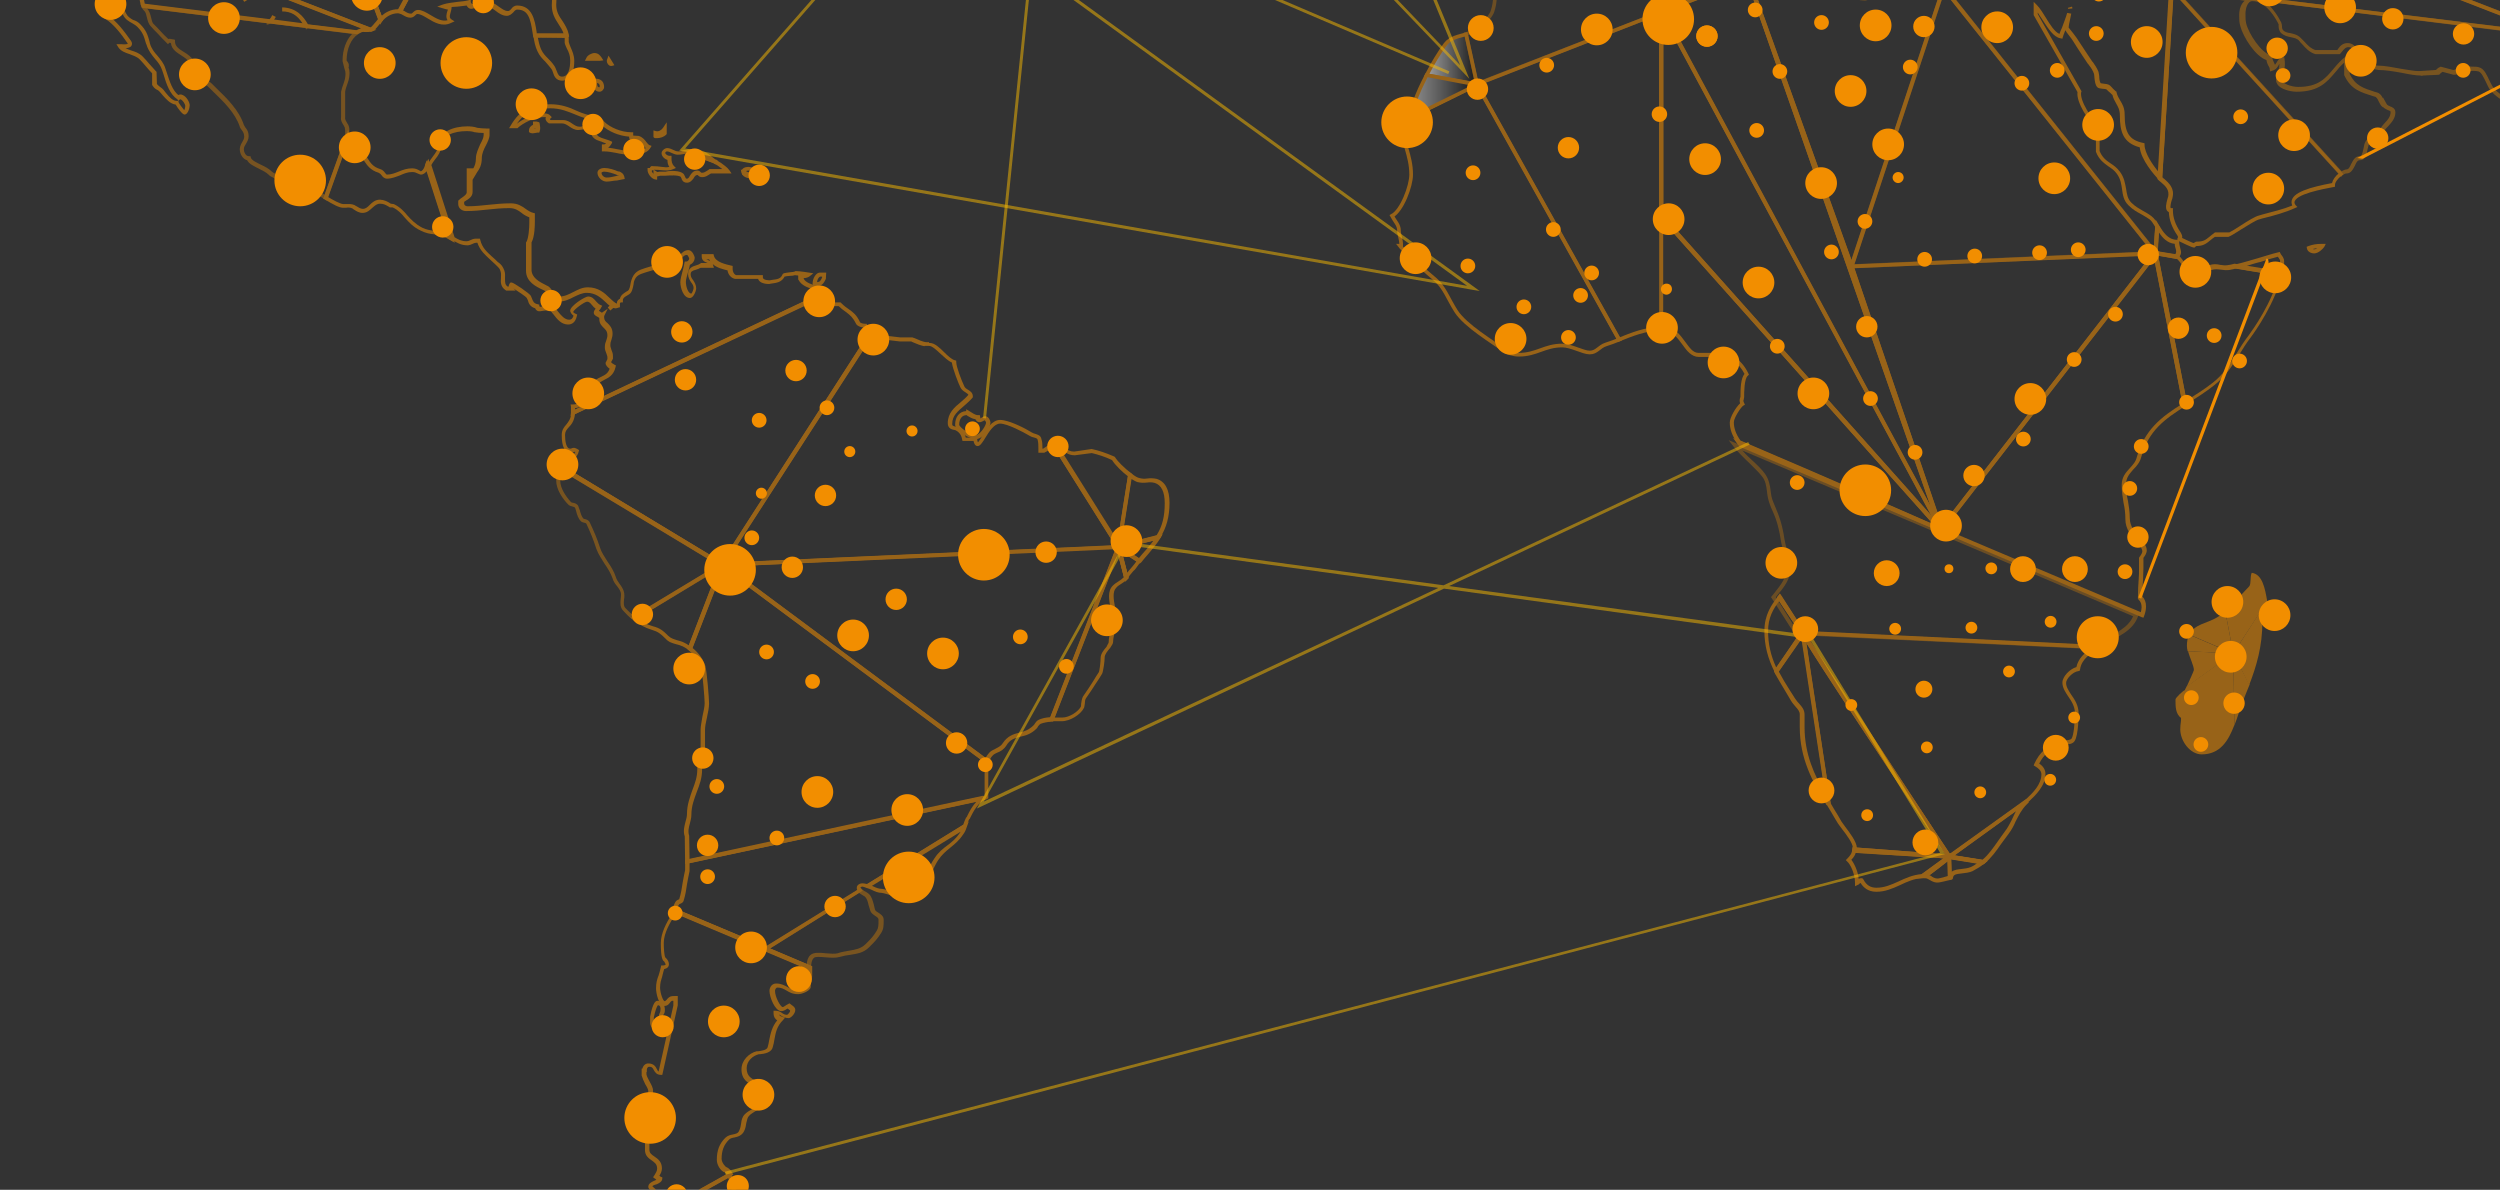<?xml version="1.0" encoding="utf-8"?>
<!-- Generator: Adobe Illustrator 18.1.1, SVG Export Plug-In . SVG Version: 6.00 Build 0)  -->
<svg version="1.1" id="Layer_1" xmlns="http://www.w3.org/2000/svg" xmlns:xlink="http://www.w3.org/1999/xlink" x="0px" y="0px"
	 width="678.7px" height="323px" viewBox="-70 -71 678.7 323" enable-background="new -70 -71 678.7 323" xml:space="preserve">
<rect x="-70" y="-71" width="678.7" height="323" fill="#333333" stroke="none"/>
<g>
	<g>
		<defs>
			<rect id="SVGID_1_" x="-70" y="-71" width="678.7" height="323"/>
		</defs>
		<clipPath id="SVGID_2_">
			<use xlink:href="#SVGID_1_"  overflow="visible"/>
		</clipPath>
		<g clip-path="url(#SVGID_2_)">
			<g>
				<g opacity="0.53">
					<path fill="#F28E00" d="M522.1,123.9c0.1,0.9-0.2,1.5-0.2,3.1c0,3.2,2.7,6.8,5.8,6.8c5.1,0,7.3-3.8,8.9-8l-0.3-19.5l-12.7,9.1
						c-0.3,0.6-0.5,1-0.5,1c-0.3,0-2.5,2-2.5,2.5C520.6,120.8,520.6,122.8,522.1,123.9z"/>
					<path fill="#F28E00" d="M536.3,106.4l0.3,19.5c0.8-2,1.4-4.1,2.1-6c0.7-1.7,1.3-3.4,2-5L536.3,106.4z"/>
					<path fill="#F28E00" d="M524,105.8c0.5,1.8,1.6,4,1.6,5.1c0,0.2-1.3,3.1-2,4.6l12.7-9.1L524,105.8z"/>
					<path fill="#F28E00" d="M536.3,106.4l4.3,8.6c2-5.2,3.6-10.5,3.6-17.4c0.2,0,1.5,0.4,2.1,0.6v-1.9c-0.4-1-0.6-2.5-0.9-4.1
						L536.3,106.4z"/>
					<path fill="#F28E00" d="M524.3,101.3c-0.4,0.8-0.6,1.8-0.6,3.1c0,0.4,0.1,0.9,0.2,1.4l12.3,0.6L524.3,101.3z"/>
					<path fill="#F28E00" d="M536.3,106.4l-2.2-11.5c-0.8,0.7-1.5,1.3-2.2,1.7c-2.8,1.7-6.2,1.8-7.5,4.7L536.3,106.4z"/>
					<path fill="#F28E00" d="M536.3,106.4l9.2-14.2c-0.6-3.5-1.3-7.3-4.2-7.7c-0.5,1-0.1,3.1-0.7,3.7c-1.5,1.5-4.1,4.6-6.5,6.7
						L536.3,106.4z"/>
					<path fill="none" stroke="#F28E00" stroke-miterlimit="10" d="M381-67.7l-50.1,19.6l38.6,69.3c3.5-1.4,7.1-2.9,11.5-3v-30.6
						V-67.7z"/>
					<path fill="none" stroke="#F28E00" stroke-miterlimit="10" d="M310.7-38.1c0,0.2-0.1,0.4-0.1,0.6c0,5,2.5,8.5,2.5,13.9
						c0,3.1-2.5,9.8-5.2,11.2c0.9,1.7,1.9,2.4,1.9,4.1c0,1.1,0.6,2.1,0.6,4H310c0.6,0.8,1,1,1.6,1.7c0,0.5,6.6,6.3,7.5,7
						c3.1,2.5,3.9,5.5,6.2,9.1c2.6,4,9.8,8.2,13.3,10.8c0.5,0.4,2.2,1,3.7,1c4.9,0,7-2.5,11.8-2.5c2.5,0,5.6,1.9,7.5,1.9
						s2.5-1.6,4.4-2.2c1.2-0.4,2.4-0.8,3.6-1.3L331-48.1L310.7-38.1z"/>
					
						<linearGradient id="SVGID_3_" gradientUnits="userSpaceOnUse" x1="317.264" y1="236.9" x2="330.928" y2="236.9" gradientTransform="matrix(1 0 0 -1 0 182)">
						<stop  offset="0" style="stop-color:#FFFFFF"/>
						<stop  offset="1" style="stop-color:#000000"/>
					</linearGradient>
					<path fill="url(#SVGID_3_)" stroke="#F28E00" stroke-miterlimit="10" d="M328-61.7c-2,0.6-4.2,0.9-5.6,2.7
						c-1.7,2.3-3.5,5.3-5.1,8.4l13.7,2.5L328-61.7z"/>
					
						<linearGradient id="SVGID_4_" gradientUnits="userSpaceOnUse" x1="310.669" y1="226.3" x2="330.928" y2="226.3" gradientTransform="matrix(1 0 0 -1 0 182)">
						<stop  offset="0" style="stop-color:#FFFFFF"/>
						<stop  offset="1" style="stop-color:#000000"/>
					</linearGradient>
					<path fill="url(#SVGID_4_)" stroke="#F28E00" stroke-miterlimit="10" d="M317.3-50.6c-1.3,2.5-2.5,5-3.2,7.2
						c-0.6,1.8-3,3.2-3.4,5.4L331-48L317.3-50.6z"/>
					<path opacity="0.56" fill="none" stroke="#F28E00" stroke-miterlimit="10" enable-background="new    " d="M381-67.7L381-67.7
						l0.3-0.1l16.3-6.4l0.3-0.1l0,0l0,0l6.7-2.6h0.1l0.4-0.2l-0.2-0.1L381-94.9l0,0l-2.6-1.9c-4.7,1.2-9.9,3.3-13.1,4.8
						c-1.5,0.7-2,2.2-4.6,2.2c-4.2,0-7.5-0.9-10.6-3.1c-1.2,1-1.5,2.1-2.5,3.4h0.3c-3.1,3.8-7.3,7.7-10.6,11.8
						c-2.5,3.1-0.6,5.1-2.1,9.7c-0.6,2-3.7,4.5-5.6,5.6c-0.5,0.3-1,0.5-1.6,0.6l2.9,13.6L381-67.7z"/>
					<path fill="#F28E00" d="M468.4,163.7h-0.3l-9.1-1.5l0.1-1.1c0.2,0,0.6,0,9.3,1.4l1.2,0.2L468.4,163.7z"/>
					<path fill="#F28E00" d="M418.9,101.1c0,0-2.5-3.9-6.3-9.6l-0.2-0.4l0.3-0.3l0.5-0.7l0.5,0.7l6.2,9.7L418.9,101.1z"/>
					<path fill="#F28E00" d="M450.1,167.5l9.6-7v1.1c0,0.4,0,0.6-6.8,5.7l-0.2,0.1h-0.2c-0.1,0-0.2,0-0.2,0c-0.1,0-0.2,0-0.3,0
						L450.1,167.5z"/>
					<path fill="#F28E00" d="M454.6,72.4l-52.3-22.1l-0.1-0.1c-0.2-0.3-0.4-0.5-0.6-0.8l-1.1-1.5l1.7,0.7
						c8.9,3.8,25.2,10.8,52.7,22.8L454.6,72.4z"/>
					<polygon fill="#F28E00" points="456.4,73 404.7,-74.9 405.8,-74.9 406,-74.5 433.2,1.1 457.5,72.6 					"/>
					<path fill="#F28E00" d="M459.1,162.1l-26.4-1.6l0.1-0.6c0-0.1,0-0.1,0-0.2l0.1-0.7l26.2,2V162.1z"/>
					<path fill="#F28E00" d="M458.7,161.8l-0.2-0.3c-24.5-36.8-37.8-57-39.5-60.3l-0.1-0.1l0,0c-0.1-0.1-0.1-0.2-0.1-0.3V99
						l40.8,62.3L458.7,161.8z"/>
					<path fill="#F28E00" d="M455.9,168.6c-0.8,0-1.5-0.4-2-0.7s-0.9-0.5-1.4-0.5l-1.5-0.1l1.2-0.9c5.5-4.1,6.4-4.9,6.5-5.1l0.3,0.3
						h0.7l0.2,6.2l-0.5,0.1c-0.6,0.1-1.2,0.3-1.7,0.4C457.1,168.4,456.6,168.6,455.9,168.6z M453.8,166.6c0.3,0.1,0.5,0.2,0.7,0.4
						c0.5,0.3,0.9,0.5,1.5,0.5c0.5,0,0.9-0.2,1.5-0.3c0.4-0.1,0.9-0.3,1.4-0.4l-0.1-4C457.8,163.5,456.4,164.7,453.8,166.6z"/>
					<path fill="#F28E00" d="M439.4,171.1c-2.4,0-3.6-1.3-4.3-2.4c-0.2,0.1-0.3,0.2-0.4,0.3s-0.2,0.2-0.3,0.2l-0.8,0.4v-0.9
						c0-2.4-1.2-5-2.1-5.8l-0.4-0.4l0.4-0.4c0.8-0.8,1.2-1.5,1.4-2.2l0.1-0.5l27.7,1.7l-8.6,6.3h-0.2c-2.3,0.1-4.2,1-6.1,1.9
						C443.8,170.2,441.8,171.1,439.4,171.1z M435.7,167.5l0.2,0.3c0.8,1.5,1.9,2.2,3.5,2.2c2.2,0,4-0.8,6-1.7c1.9-0.9,3.9-1.8,6.3-2
						l5.9-4.3l-23.8-1.5c-0.2,0.7-0.6,1.3-1.2,1.9c0.9,1.2,1.8,3.2,2,5.2c0.2-0.1,0.4-0.2,0.7-0.2L435.7,167.5z"/>
					<path fill="#F28E00" d="M458.8,167.9l-0.2-7l11,1.8l-1,0.8c-0.9,0.8-2,1.4-3.1,2c-0.9,0.4-1.9,0.5-2.8,0.6
						c-1.7,0.2-2.4,0.3-2.5,1.2l-0.1,0.4h-0.4c-0.2,0-0.2,0-0.3,0L458.8,167.9z M459.7,162.2l0.1,3.5c0.7-0.6,1.8-0.7,2.8-0.8
						c0.8-0.1,1.7-0.2,2.4-0.5s1.3-0.7,1.8-1.1L459.7,162.2z"/>
					<polygon fill="#F28E00" points="458.7,161.9 458.8,161.8 458.7,161.9 459,161.6 459,161.7 459.5,161.2 459.6,161.2 
						459.7,161.4 					"/>
					<path fill="#F28E00" d="M468.5,163.6h-0.2c-7.5-1.2-8.9-1.4-9.1-1.4h-1.7l22.6-16.2l0.7,0.8c-0.3,0.3-0.4,0.4-0.6,0.6
						c-1.5,1.5-2.2,3.1-3,4.6c-0.5,1.2-1.1,2.3-2,3.5c-0.7,0.9-1.4,1.9-2,2.7c-1.3,1.9-2.6,3.7-4.5,5.3L468.5,163.6z M460.6,161.2
						c1.2,0.2,3.4,0.5,7.6,1.2c1.7-1.4,2.8-3.1,4.1-4.9c0.6-0.9,1.3-1.8,2-2.8c0.8-1,1.3-2.1,1.9-3.2c0.3-0.7,0.7-1.5,1.1-2.3
						L460.6,161.2z"/>
					<path fill="#F28E00" d="M425.9,147.6c-3.8-6.3-7.3-12.6-7.3-21.2V123c0-0.9-0.5-1.4-1.1-2.1c-0.4-0.5-0.9-1-1.3-1.7
						s-0.9-1.5-1.3-2.2c-1.1-1.9-2.2-3.6-3.2-5.5l-0.1-0.3l8.1-11.9l7.3,47.9L425.9,147.6z M412.9,111.3c0.9,1.7,1.9,3.4,3,5.1
						c0.5,0.7,0.9,1.5,1.4,2.2c0.4,0.6,0.8,1.1,1.2,1.5c0.7,0.8,1.4,1.6,1.4,2.9v3.4c0,7.3,2.6,12.9,5.7,18.3l-6.4-42.4L412.9,111.3
						z"/>
					<path fill="#F28E00" d="M460,162.2l-27.1-2.1l0.1-0.8c0-0.1,0-0.1,0-0.2c0-1.2-1.8-3.6-2.9-5c-0.5-0.7-0.9-1.2-1.1-1.5
						c-0.6-1-1.3-2.1-1.9-3.2c-0.4-0.6-0.7-1.2-1.1-1.8l-0.1-0.2l-7.1-46.6l0,0v-0.1l1.1-0.1c0.6,1.6,21.6,33.5,39.5,60.2l0.3,0.5
						L460,162.2z M434.1,159.1l24,1.8c-20.9-31.4-33.6-50.6-37.7-57.4l6.6,43.6c0.3,0.6,0.7,1.1,1,1.7c0.7,1.1,1.3,2.1,1.9,3.2
						c0.2,0.3,0.6,0.8,1,1.4C432.2,155.1,434,157.5,434.1,159.1z"/>
					<path fill="#F28E00" d="M412.2,112.3l-0.4-0.8c-1.9-3.8-2.8-7.3-2.8-11.2c0-4.4,1.9-7.1,3.7-9.4l0.5-0.6l0.4,0.6
						c3.8,5.7,6.3,9.6,6.3,9.6l0.2,0.3L412.2,112.3z M413,92.2c-1.6,2.1-3,4.5-3,8.1c0,3.5,0.7,6.6,2.2,9.9l6.4-9.3
						C418.1,99.8,416,96.6,413,92.2z"/>
					<path fill="#F28E00" d="M459,162.4l-0.3-0.5l-40.4-61.7l83.4,4l-1.8,0.9c-2.3,1.2-4.8,2.8-5.2,5.6l-0.1,0.4l-0.4,0.1
						c-1.5,0.2-3.3,2.1-3.3,3.2c0,1.1,0.7,2.1,1.4,3.2c1,1.4,2,3,2,5.1c0,0.1,0,5.9-1.1,7.5c-0.6,0.9-1.9,0.9-2.8,0.9
						c-0.5,0-0.9,0-1.1,0.1c-2.8,1.4-4.4,2.5-5.7,5.1c1.1,0.7,1.7,1.7,1.7,2.8c0,3.2-2.6,5.7-4.4,7.4l-0.1,0.1L459,162.4z
						 M420.4,101.4l38.9,59.4l20.9-15c1.6-1.5,4-3.8,4-6.6c0-1-0.9-1.7-1.6-2.1l-0.5-0.3l0.2-0.5c1.5-3.2,3.3-4.5,6.5-6.1
						c0.4-0.2,1-0.2,1.6-0.2c0.8,0,1.7-0.1,2-0.5c0.6-0.9,0.9-4.6,0.9-6.9c0-1.8-0.9-3.2-1.8-4.5c-0.8-1.2-1.6-2.4-1.6-3.8
						c0-1.6,2-3.7,3.8-4.2c0.5-2.3,2.2-3.9,4-5L420.4,101.4z"/>
					<path opacity="0.55" fill="#F28E00" enable-background="new    " d="M498,105.2L498,105.2l-80.6-3.8l-6.6-10.3l0.9-1.1
						c1.8-2.3,3.4-4.2,3.4-7.1c0-1.7-0.4-2.8-0.8-4c-0.3-0.9-0.6-1.8-0.8-3c-0.7-4.5-1.5-6.5-2.6-8.9c-0.2-0.4-0.3-0.8-0.5-1.3
						c-0.4-1.1-0.6-2.2-0.7-3.3c-0.2-1.5-0.4-2.9-1.3-4c-0.9-1.2-2.2-2.4-3.5-3.7c-1.5-1.4-3-2.9-4.3-4.5l-1.3-1.7l54.1,22.9
						c1.4,0.6,2.1,0.9,2.1,0.9l55.1,23.3l-0.1,0.5c-1.2,3.9-5.3,5.8-9.2,7.6c-1,0.5-2.1,0.9-3,1.4L498,105.2z M417.9,100.3l79.8,3.8
						c1-0.5,2-1,2.9-1.4c3.6-1.6,7.2-3.3,8.5-6.4l-54.1-23c0,0-0.8-0.3-2.1-0.9L403,51.3c0.8,0.9,1.7,1.8,2.6,2.6
						c1.4,1.3,2.7,2.5,3.6,3.8c1,1.4,1.3,3,1.5,4.6c0.1,1,0.3,2.1,0.7,3c0.2,0.4,0.3,0.8,0.5,1.2c1,2.4,1.9,4.5,2.6,9.2
						c0.2,1.1,0.4,1.9,0.8,2.8c0.4,1.2,0.9,2.5,0.9,4.3c0,3.3-1.8,5.5-3.7,7.8l-0.4,0.5L417.9,100.3z"/>
					<path fill="#F28E00" d="M456.7,73.3c0,0-0.8-0.3-2.1-0.9c-27.5-12-43.8-19.1-52.7-22.8l-0.1-0.1l-0.1-0.1
						c-1.4-2-2.1-3.8-2.1-5.7c0-1.4,1.7-4.2,2.8-5.2c-0.2-0.7-0.1-1.1,0-1.5c0-0.1,0.1-0.2,0.1-0.2c0-2.5,0.1-5.1,1.1-6.3
						c-1.6-3.1-4-4.6-7.2-4.6h-5.2c-2,0-3.3-1.7-4.5-3.4c-1.4-1.9-2.8-3.8-5.2-3.8c-0.1,0-0.1,0-0.2,0s-0.2,0-0.2,0h-0.6v-32.5
						l76.9,86.3L456.7,73.3z M402.5,48.6c8.9,3.8,25.1,10.7,52.3,22.7l-73.3-82.2v28.5c3,0,4.6,2.3,6,4.2c1.2,1.6,2.1,3,3.6,3h5.2
						c3.7,0,6.5,1.8,8.3,5.5l0.2,0.4l-0.3,0.3c-1,0.8-1,4.6-1,5.8c0,0.2-0.1,0.4-0.1,0.6c-0.1,0.3-0.2,0.5,0.1,1l0.2,0.5l-0.4,0.2
						c-0.7,0.4-2.6,3.4-2.6,4.5C400.7,45.3,401.3,46.9,402.5,48.6z"/>
					<path fill="#F28E00" d="M511.9,96.7l-0.6-0.2L456.1,73l59.4-76.6l8.3,42.5l-0.3,0.2c-5.9,3.7-10.2,6.8-12.2,14
						c-0.4,1.5-1.3,2.5-2.2,3.4c-1,1.2-1.9,2.1-1.9,3.9c0,1.9,0.2,3.3,0.5,4.6c0.2,1.4,0.5,2.8,0.5,4.7c0,2.2,1.4,3.8,2.7,5.3
						c1,1.2,1.9,2.2,1.9,3.4c0,0.8-0.5,1.5-0.8,1.9c0,0,0,0.1-0.1,0.1v2.9c0,0.9-0.1,1.8-0.1,2.9c-0.1,1.3-0.2,2.9-0.2,4.7
						c0.7,0.8,1,1.6,1,2.7c0,0.7-0.1,1.4-0.4,2.3L511.9,96.7z M457.8,72.6l53.4,22.6c0.1-0.5,0.2-0.9,0.2-1.3c0-0.9-0.2-1.5-0.8-2.1
						l-0.2-0.2v-0.2c0-2,0.1-3.6,0.2-5c0.1-1.1,0.1-2,0.1-2.8v-3.2l0.1-0.1c0-0.1,0.1-0.2,0.2-0.3c0.2-0.3,0.6-0.9,0.6-1.3
						c0-0.8-0.8-1.7-1.7-2.7c-1.3-1.5-2.9-3.4-2.9-6c0-1.8-0.2-3.1-0.5-4.5c-0.2-1.4-0.5-2.8-0.5-4.8c0-2.2,1.1-3.4,2.2-4.6
						c0.8-0.9,1.6-1.7,1.9-3c2.1-7.4,6.6-10.9,12.4-14.5l-7.7-39.3L457.8,72.6z"/>
					<path fill="#F28E00" d="M522.7,39.5L514.4-3l6.8,1.1l0.1,0.1c0.6,0.5,1.2,1.3,1.8,2.1c1,1.3,2,2.8,3.1,2.8
						c0.9,0,1.3-0.4,1.8-0.9c0.4-0.4,0.9-0.9,1.7-1.2c1.2-0.4,2.1-0.3,3-0.1c0.7,0.1,1.3,0.2,2,0.1c0.6-0.1,1.3-0.2,1.9-0.4h0.1
						l12.9,2.1l-0.1,0.6c-1.6,7.7-7.3,15.7-8.4,17.2c-1.3,1.7-2.3,3.3-3.2,4.8c-1.9,3-3.7,5.9-6.8,8.3c-2.3,1.8-4.6,3.3-6.9,4.7
						L522.7,39.5z M515.9-1.6l7.7,39.3l0.2-0.1c2.2-1.4,4.5-2.8,6.8-4.6c3-2.3,4.6-5,6.6-8.1c1-1.6,2-3.2,3.3-4.9
						c1.1-1.5,6.4-8.9,8.1-16.2l-11.5-1.9c-0.6,0.1-1.2,0.3-1.9,0.4c-0.9,0.1-1.6,0-2.3-0.1c-0.9-0.1-1.6-0.2-2.5,0.1
						c-0.6,0.2-0.9,0.5-1.3,0.9c-0.6,0.6-1.2,1.2-2.6,1.2c-1.6,0-2.8-1.7-4-3.3c-0.5-0.7-1-1.4-1.5-1.8L515.9-1.6z"/>
					<path fill="#F28E00" d="M456.5,73.2l-76.1-85.3v-56l1.1-0.4l75.9,141.1L456.5,73.2z M381.6-12.6l72.7,81.5L381.6-66.2V-12.6z"
						/>
					<path fill="#F28E00" d="M456.5,73.1l-76-141.2l17.3-6.7h8l51.6,147.5L456.5,73.1z M382.1-67.6l72,133.9l-49-140.1H398l-0.2,0.1
						L382.1-67.6z"/>
					<path fill="#F28E00" d="M549.5,4l-12.7-2.1V0.8c2.2-0.5,4.4-1.2,6.5-1.8c1.7-0.5,3.5-1.1,5.2-1.5l0.4-0.1l0.2,0.4
						c0.1,0.2,0.2,0.4,0.4,0.6c0.3,0.4,0.6,0.9,0.6,1.5c0,1.1-0.1,2.3-0.4,3.6L549.5,4z M539.6,1.3l9.1,1.5c0.2-1.1,0.3-2,0.3-2.9
						c0-0.3-0.1-0.5-0.4-0.9c-0.1-0.1-0.1-0.2-0.2-0.3c-1.6,0.4-3.2,0.9-4.7,1.4C542.3,0.4,540.9,0.9,539.6,1.3z"/>
					<path fill="#F28E00" d="M525.8-3.8h-0.2c-0.2,0-0.5,0-4-1.7l-0.4-0.2L521.1-6c0-0.3,0.1-0.5,0.2-0.6c0,0,0-0.2-0.2-0.5
						c-1.5-2.2-2.2-4.2-2.3-6.3c-0.2-0.1-0.4-0.3-0.5-0.4c-0.5-0.8-0.2-2,0.1-3.1c0.1-0.2,0.1-0.5,0.2-0.6c0.4-1.9-0.6-2.9-1.9-4
						c-0.3-0.2-0.6-0.5-0.8-0.7l-0.2-0.2l3.2-52.4l0.9,0.1l0.1,0.1l46.3,50.9l-0.5,0.4c-1,0.7-1.8,1.8-1.8,2.5v0.5l-0.5,0.1
						c-2.6,0.5-10.5,1.9-10.5,4.2c0,0.2,0.2,0.6,0.3,0.7l0.5,0.5l-0.7,0.3c-2.6,1.2-5.9,2.1-8.8,2.8l-1,0.3c-0.8,0.2-3,1.6-4.8,2.7
						c-1.4,0.9-2.5,1.6-3.2,1.9L535-6.7h-3.7c-0.5,0.3-0.8,0.6-1.2,0.9c-1.1,0.9-1.9,1.6-3.9,1.6L525.8-3.8z M522.4-6.4
						c2.1,1,2.8,1.3,3.1,1.4l0.7-0.4h0.2c1.7,0,2.3-0.4,3.4-1.3c0.4-0.3,0.8-0.7,1.4-1.1l0.1-0.1h3.9c0.6-0.3,1.8-1,3-1.8
						c2-1.3,4.1-2.6,5.1-2.8l1-0.3c2.6-0.7,5.6-1.4,8-2.4c-0.1-0.3-0.2-0.6-0.2-0.9c0-2.7,5.2-4.1,11-5.2c0.2-0.9,0.9-1.9,1.8-2.6
						L520.1-73L517-22.9c0.2,0.2,0.4,0.4,0.6,0.5c1.2,1.1,2.8,2.5,2.2,5c0,0.2-0.1,0.4-0.2,0.7c-0.2,0.6-0.5,1.8-0.3,2.2
						c0,0,0,0,0.1,0h0.5v0.5c0,2,0.6,3.9,2.1,6.1C522.4-7.2,522.5-6.8,522.4-6.4z"/>
					<path fill="#F28E00" d="M520.9-0.7l-6.3-1.1l0.6-9.6l0.9,1.5c1.2,2,2.5,4,4.9,4h0.6v0.6c0,0.7,0.2,1.2,0.3,1.7
						c0.2,0.8,0.5,1.5-0.5,2.6l-0.2-0.2L520.9-0.7z M515.7-2.7l4.8,0.8c0.4-0.6,0.3-0.8,0.2-1.4c-0.1-0.4-0.3-0.8-0.3-1.5
						c-2-0.2-3.3-1.6-4.3-3.1L515.7-2.7z"/>
					<path fill="#F28E00" d="M432.7,3l-28-77.9h23.8l0.1,0.1c1.7,1.3,4.2,2.8,7.6,2.8c0.8,0,1.9-1,1.9-1.3v-1.6h20.3L432.7,3z
						 M406.3-73.8l26.3,73.4l24.3-73.4h-17.6v0.5c0,1-1.6,2.4-3,2.4c-3.6,0-6.2-1.5-8.1-2.9C428.2-73.8,406.3-73.8,406.3-73.8z"/>
					<path fill="#F28E00" d="M456.8,74l-0.3-1L431.9,0.8h0.7l83.7-3.6L456.8,74z M433.4,1.8l23.8,69.8L514-1.6L433.4,1.8z"/>
					<path opacity="0.45" fill="#F28E00" enable-background="new    " d="M431.9,1.9l25.6-77.4l58.8,73.7L431.9,1.9z M457.9-73.2
						L433.4,0.7l80.7-3.5L457.9-73.2z"/>
					<path opacity="0.69" fill="#F28E00" enable-background="new    " d="M565.6-23l-47.3-51.9l106.5,13.1l-0.3,0.7
						c-0.9,2.1-3.9,10.5-9.1,24.9l-0.3,0.8l-0.6-0.6c-0.7-0.7-1.2-1.4-1.7-2.1c-0.5-0.6-0.9-1.2-1.4-1.7l-0.5-0.5l0.6-0.4
						c0.8-0.5,1.5-0.5,2.1-0.5c0.4,0,0.7,0,1.1-0.1c0.4-0.1,0.6-0.4,0.9-0.9l0,0c-0.6-0.1-1.3-0.1-2-0.1c-2.6,0-6.4-2.5-7.8-4.6
						c-0.3-0.5-0.6-1.2-0.9-1.8c-0.6-1.2-1.2-2.6-2-2.9c-0.8-0.2-1.5-0.2-2.4-0.1c-0.4,0-0.8,0-1.2,0c-0.6,0-1,0.2-1.4,0.5
						c-0.4,0.3-0.9,0.5-1.7,0.5h-0.1l-3-0.8c-0.3,0.2-0.6,0.4-0.7,0.6l-0.1,0.1l-0.3,0.1l-4.2,0.2c-0.2,0.1-0.5,0.1-0.7,0
						c-1.2,0-3-0.3-4.9-0.7c-2.2-0.4-4.6-0.8-6.4-0.8c-0.5,0-4.4-0.9-4.8-1.3c-0.5-0.5-0.8-1.3-1.1-2.2c-0.6-1.6-1.1-2.7-2.3-2.7
						c-0.8,0-1.1,0.4-1.7,1.1c-0.2,0.2-0.3,0.4-0.5,0.6l-0.2,0.2h-6.6c-1.7-0.5-2.7-1.7-3.6-2.7c-0.3-0.3-0.6-0.6-0.8-0.9
						c-0.6-0.7-1.4-0.8-2.3-1c-0.9-0.2-1.8-0.4-2.6-1.1c-0.6-0.6-0.7-1.4-0.7-1.9c0-0.2,0-0.4,0-0.5c-0.7-1.5-3.4-6.3-7.1-6.3
						c-1.4,0-1.9,2.1-1.9,3.4c0,1.2,0,1.8,0.2,2.7c0.7,2.8,4.1,8,6.7,8.6l0.4,0.1v0.4c0,0.6,0.2,1,0.4,1.4c0.1,0.2,0.2,0.4,0.3,0.7
						c0.2-0.2,0.3-0.4,0.5-0.7c0.3-0.5,0.6-1.1,1.5-1.3l0.5-0.1l0.1,0.5c0.1,0.6,0.1,1,0.1,1.5c0,0.8-0.2,1.5-0.5,2.2
						c-0.2,0.6-0.4,1.2-0.4,1.8c0,1.2,2.7,2.1,4.5,2.1c5.5,0,7.4-2.3,9.6-4.9c1-1.2,2-2.4,3.5-3.5l0.9-0.7v5.6
						c1.6,3.2,3.6,3.8,7,4.9l0.4,0.1c0.8,0.2,1.3,0.9,1.6,1.6v-0.3l1,1.8c0.2,0.4,0.6,0.5,1,0.7c0.6,0.2,1.4,0.6,1.4,1.6
						c0,1.6-1,2.7-1.9,3.7c-0.9,0.9-1.7,1.8-1.7,3.1v0.6h-0.6c-1.8,0-2.7,0.5-3.1,1.6c-0.1,0.4-0.2,0.8-0.3,1.2
						c-0.2,1.2-0.5,2.8-2.1,2.8c-0.6,0-0.9,0.6-1.3,1.5c-0.5,0.9-1,2.1-2.3,2.1c-0.2,0-0.6,0.1-1.1,0.5L565.6-23z M521.1-73.5
						l44.6,49c0.4-0.2,0.9-0.5,1.3-0.5c0.6,0,0.9-0.6,1.3-1.5c0.5-0.9,1-2.1,2.3-2.1c0.5,0,0.7-0.5,1-1.9c0.1-0.5,0.2-0.9,0.3-1.4
						c0.6-1.9,2.3-2.3,3.6-2.4c0.2-1.4,1.1-2.4,1.9-3.3c0.9-0.9,1.6-1.8,1.6-3c0-0.2-0.1-0.3-0.7-0.5c-0.4-0.2-0.9-0.4-1.3-0.8h-0.1
						c-0.5-0.3-0.8-0.9-1.1-1.5c-0.3-0.7-0.6-1.3-1.2-1.4l-0.4-0.1c-3.4-1.1-5.9-1.8-7.7-5.5l-0.1-0.2V-54c-0.9,0.8-1.7,1.7-2.4,2.6
						c-2.3,2.7-4.5,5.3-10.5,5.3c-2,0-5.6-0.9-5.6-3.2c0-0.8,0.2-1.5,0.5-2.2c0.2-0.6,0.4-1.2,0.4-1.8c0-0.2,0-0.3,0-0.4
						c-0.1,0.1-0.1,0.2-0.2,0.4c-0.3,0.5-0.7,1.2-1.7,1.5l-0.6,0.2l-0.1-0.6c0-0.4-0.2-0.7-0.4-1c-0.2-0.4-0.4-0.8-0.5-1.5
						c-3-1-6.3-6.2-7.1-9.2c-0.3-1.1-0.3-1.8-0.3-3c0-1.6,0.5-3.1,1.5-3.9L521.1-73.5z M612.6-40c0.3,0.4,0.6,0.8,0.9,1.2
						c0.3,0.5,0.7,0.9,1.1,1.3c0.4-1.1,0.8-2.2,1.1-3.2c-0.2,0.2-0.5,0.4-0.8,0.4c-0.5,0.2-1,0.2-1.5,0.1
						C613.2-40,612.9-40.1,612.6-40z M601.4-52.9c0.5,0,1.1,0,1.7,0.2c1.3,0.4,2,2,2.7,3.5c0.3,0.6,0.6,1.2,0.9,1.7
						c1.2,1.8,4.7,4.1,6.9,4.1c1,0,2,0,3,0.3h0.1c3.4-9.4,5.6-15.4,6.5-17.8l-78.4-9.7c2.2,1.6,3.8,4.3,4.5,5.7
						c0.1,0.3,0.2,0.6,0.2,0.9c0,0.4,0,0.8,0.3,1.2c0.5,0.5,1.2,0.7,2,0.8c0.9,0.2,1.9,0.4,2.8,1.3c0.3,0.3,0.6,0.6,0.9,0.9
						c0.9,1,1.7,1.9,3.1,2.4h5.9c0.1-0.1,0.2-0.2,0.3-0.4c0.5-0.7,1.2-1.5,2.5-1.5c2.1,0,2.8,1.9,3.3,3.4c0.3,0.7,0.5,1.3,0.8,1.7
						c0.6,0.2,3.6,1,4,1c1.9,0,4.4,0.5,6.6,0.9c1.8,0.3,3.6,0.6,4.6,0.6c0,0,0.1,0,0.2,0l4.5-0.3c0.3-0.3,0.6-0.6,1.1-0.8l0.2-0.1
						L596-52c0.4,0,0.7-0.2,1.1-0.4c0.5-0.3,1.1-0.6,2-0.6c0.4,0,0.8,0,1.1,0C600.7-52.9,601.1-52.9,601.4-52.9z"/>
					<path fill="#F28E00" d="M630.7-11.1c-0.1-0.3-0.2-0.7-0.3-1.1c-0.3-0.8-0.9-2.1-1.5-3.5c-0.8-1.7-1.7-3.7-2.2-5.3
						c-0.2-0.8-0.6-1.6-0.9-2.4c-0.6-1.6-1.3-3.3-1.3-5c0-0.2,0-0.5-0.1-0.8c-0.1-0.4-0.1-0.8-0.1-0.9v-1.3l0.2,0.2
						c0.1-0.3,0.1-0.6,0.2-0.8c0.1-0.5,0.3-0.9,0.3-1.6c0-0.9-0.3-1.8-0.6-2.6s-0.6-1.6-0.6-2.5c0-0.2,0.1-0.5,0.3-0.8
						c-0.3,0.5-0.5,1-0.8,1.6c-0.7,1.7-1.7,3.8-4.1,3.8c-1.7,0-3.1-0.7-4.5-2.1l-0.2-0.2l0.1-0.3c4.8-13.2,7.7-21.4,8.9-24.3
						L520.1-73.6l-3.1,51l-0.7,0.1l-0.2,0.3c-1.3-1.3-4.9-5.5-5.2-8.8c-4.5-1.2-5.4-4.2-5.4-8.7c0-1.5-0.5-2.3-1-3.2
						c-0.4-0.7-0.8-1.4-1-2.3c-0.4-0.4-0.8-0.8-1.2-1.1c-0.1-0.1-0.3-0.3-0.4-0.4c-0.1-0.1-0.7-0.2-1.1-0.2
						c-0.6-0.1-1.1-0.1-1.4-0.4c-0.6-0.6-0.7-1.7-0.8-2.6c0-0.4-0.1-0.8-0.1-1c-0.3-0.9-0.8-1.7-1.3-2.3c-0.1-0.2-0.3-0.4-0.4-0.5
						l-1.2-1.8c-1-1.5-1.9-2.9-2.9-4.5c-0.1-0.2-0.5-0.7-0.8-1.1c-0.7-0.9-1-1.3-1.2-1.7c-0.3,0.8-0.6,1.5-0.7,1.9l-0.1,0.4
						l-0.5-0.1c-1.9-0.3-3.4-2.7-4.9-5c-0.5-0.7-0.9-1.4-1.3-2v0.4l11.9,21L495-46c-0.5,2.3,3,7.6,4.8,9l0.2,0.2v6.8
						c0.7,1.7,1.7,2.5,2.9,3.3c0.9,0.6,1.8,1.2,2.6,2.3c1.2,1.6,1.4,3.2,1.7,4.7c0.2,1.4,0.4,2.7,1.4,3.7c1.1,1.1,2.1,1.6,3.1,2.2
						c0.7,0.4,1.5,0.8,2.4,1.5c0.8,0.6,1.4,1.6,2,2.6l0.1,0.1l-0.5,8.9l-59.2-74.2h7.4c2.6,0.7,4.8,1,6.6,1c1.9,0,3.1-0.4,4.4-0.9
						l0.4-0.1h7.7c1,0.4,1.9,0.7,3.1,0.7c1,0,1.3-0.2,1.8-0.4c0.2-0.1,0.4-0.2,0.7-0.3h0.2h29.8l48.8-9.2l23.6,9.3l33.8,13.1l0,0
						l0,0l-0.1,0.4l0.2-0.1 M624.2-59.9c-1.2,3.1-4.1,11-8.6,23.6c1.1,1,2.2,1.5,3.4,1.5c1.7,0,2.4-1.5,3.1-3.2
						c0.4-1,0.8-1.9,1.5-2.5l0.2-0.2h1.8v0.6c0,0.4-0.2,0.8-0.5,1.3c-0.1,0.2-0.2,0.4-0.3,0.5c0,0.6,0.3,1.3,0.5,2.1
						c0.3,0.9,0.7,1.9,0.7,3c0,0.9-0.2,1.4-0.3,1.9s-0.3,0.9-0.3,1.7l-0.1,0.3v0.1c0.1,0.4,0.1,0.8,0.1,1c0,1.5,0.6,3,1.2,4.6
						c0.3,0.8,0.6,1.6,0.9,2.5c0.5,1.5,1.4,3.4,2.2,5.1c0.7,1.5,1.3,2.7,1.5,3.6c0.1,0.4,0.2,0.8,0.3,1.2 M458.8-73.8l55.9,70.1
						l0.4-5.7c-0.5-0.8-1-1.7-1.6-2.1c-0.9-0.6-1.6-1-2.3-1.4c-1.1-0.6-2.1-1.1-3.4-2.4c-1.3-1.3-1.5-2.8-1.7-4.3
						c-0.2-1.4-0.4-2.8-1.4-4.2c-0.7-1-1.5-1.5-2.4-2.1c-1.2-0.9-2.5-1.8-3.3-3.9V-30v-6.3c-1.9-1.7-5.4-6.9-5-9.7l-11.9-20.9v-3.6
						l0.9,0.9c0.8,0.8,1.6,2.1,2.4,3.4c1.1,1.8,2.4,3.9,3.7,4.4c0.2-0.5,0.4-1.1,0.7-1.7c0.5-1.4,1.1-2.9,1.4-4l1.1,0.2
						c-0.1,0.5-0.2,1-0.3,1.5c-0.2,0.9-0.4,1.8-0.4,2.3c0.1,0.1,0.8,1,1.2,1.5s0.7,0.9,0.9,1.2c1,1.5,1.9,2.9,2.9,4.4l1.2,1.8
						c0.1,0.2,0.2,0.3,0.4,0.5c0.5,0.7,1.1,1.6,1.5,2.6c0.1,0.3,0.1,0.7,0.2,1.2c0,0.7,0.1,1.5,0.4,1.9c0.1,0,0.5,0.1,0.7,0.1
						c0.7,0.1,1.3,0.1,1.8,0.5c0.1,0.1,0.2,0.2,0.4,0.4c0.3,0.4,0.8,0.8,1.2,1.2l0.2,0.1v0.2c0.2,0.9,0.6,1.5,1,2.2
						c0.6,1,1.2,2,1.2,3.8c0,4.9,1.2,6.9,5,7.7l0.4,0.1v0.4c0,2.3,2.3,5.6,3.9,7.5l2.9-49.6l-0.4,0.1h-28.4l-0.8,0.4
						c-0.1-0.1-0.1-0.2-0.2-0.4h-0.4c-0.2,0.1-0.4,0.2-0.5,0.2c-0.5,0.2-1,0.5-2.3,0.5c-1.4,0-2.4-0.4-3.4-0.8h-7.4
						c-1.3,0.5-2.7,1-4.8,1c-1.9,0-4.1-0.3-6.8-1H458.8z M522.2-74.4l98.1,12.1l-53.1-20.6L522.2-74.4z M491.5-68.6L491.5-68.6
						L491.5-68.6c-0.1-0.1-0.1-0.1-0.1-0.2v-0.1h0.1l0,0l0,0l1-0.3l0.1,0.3v0.2L491.5-68.6z M587.6-73.6l-1-0.4
						c0.1-0.2,0.1-0.5,0.1-0.7h1.1l0,0l0,0C587.7-74.3,587.7-73.9,587.6-73.6z"/>
					<path fill="#F28E00" d="M624.5-59.9l-0.6-1.7l-23.1-62.3l53.8,7.7l-22.5,42.1l-0.5-0.3l0.5,0.3L624.5-59.9z M602.5-122.5
						l22.2,59.9l28.2-52.7l-5.6-0.8c-3.3,2.6-7.7,3.9-13.1,3.9c-0.5,0-1.1,0.5-1.7,1.4c-0.4,0.6-0.8,1.3-1.2,2
						c-0.6,1.3-1.2,2.6-1.4,3.7c0.1,0,0.3,0.1,0.4,0.1l-0.3,1.1c-0.3-0.1-0.6-0.2-0.9-0.2l-0.5-0.1l0.1-0.5c0-0.3,0.1-0.6,0.2-1
						c0.4-1.6,1.4-3.7,2.5-5.3c0.9-1.3,1.9-2.2,2.8-2.2c4.7,0,8.5-1,11.6-3L602.5-122.5z M636.7-96.7c-0.1-0.2-0.2-0.3-0.4-0.4
						c-0.5-0.2-0.9-0.2-1.3-0.3c-1-0.2-1.9-0.3-2.1-1.9c-1.3-0.3-2.2-0.3-3.5-0.3v-1.1c1.3,0,2.3,0,3.6,0.3v-0.1l1.1,0.2l-0.1,0.6
						c0,0.7,0.1,0.9,0.4,1c0.2,0.1,0.4,0.1,0.8,0.2c0.4,0.1,0.9,0.1,1.4,0.3c0.5,0.1,0.9,0.5,1.1,1l0,0L636.7-96.7z M622.8-97.4
						c-0.6,0-1.4-0.2-1.8-1.4l1.1-0.3c0.2,0.5,0.4,0.6,0.7,0.6V-97.4z M626.6-98.7l-0.5-1c0.9-0.5,1.8-0.9,3-1v1.1
						C628.2-99.5,627.5-99.2,626.6-98.7z M615.6-100.8l-0.1-1.1c0.2,0,0.3,0,0.4,0c0.2,0,0.5-0.5,0.8-0.8l0,0l0.5,0.2l0.4,0.3
						c-0.5,0.7-1,1.3-1.7,1.3c-0.1,0-0.1,0-0.2,0L615.6-100.8z"/>
					<path opacity="0.69" fill="#F28E00" enable-background="new    " d="M625.6-60.3l-60-23.3L611.3-98L625.6-60.3z M568.9-83.4
						l54.7,21.2l-13-34.5l-26.1,8.3c-0.2,0.5-0.5,1-0.6,1.4l-1-0.4c0.1-0.1,0.1-0.3,0.2-0.5L568.9-83.4z M582.5-84.1v-1.3l0.3-0.2
						c-0.1,0-0.1,0.1-0.1,0.1l0,0l0,0l0.2,0.1l0,0l0.9,0.2c-0.1,0.2-0.2,0.4-0.4,0.5L582.5-84.1z"/>
					<polygon fill="#F28E00" points="625.2,-61.3 624,-61.3 623.9,-61.6 610.5,-97.2 601.1,-123 602.2,-123.4 					"/>
					<path fill="#F28E00" d="M101.3-29c-1.5,0-2.8-0.2-4.1-0.5c-1.1-0.2-2.1-0.4-3.2-0.4h-0.6v-1.9H94c0.2,0,0.4-0.1,0.5-0.3
						c-0.4-0.1-0.7-0.2-1.1-0.4c-1.2-0.4-2.4-0.7-2.9-2.1c-0.6-0.2-0.9-0.6-1-0.9c0-0.1-0.1-0.2-0.1-0.2c-0.5-0.3-0.9-0.2-1.5-0.1
						c-0.3,0-0.6,0.1-0.9,0.1c-1,0-1.8-0.5-2.5-1c-0.6-0.4-1.2-0.8-1.9-0.8H79l-0.1-0.1c-0.5-0.3-0.7-0.7-0.8-1.1
						c0-0.1,0-0.3,0.1-0.5c-0.2,0-0.4,0-0.6,0h-0.3c-2.2,0-5.4,1.7-6.6,2.8l-0.2,0.2h-2.3l0.5-0.8c2.4-4.1,5.5-5.7,10.7-5.7
						c3,0,5.3,0.9,7.2,1.8c1.6,0.7,3.2,1.3,5,1.3c0.9,0,1.7,0.8,2.4,1.5l0,0.1c1.7,1.7,4.8,2.9,7.3,2.9h0.6v0.6c0,0.1,0,0.2,0,0.3
						l0,0l1.5,0.1c1,0.3,1.6,1,2.1,1.7c0.3,0.4,0.6,0.7,0.8,0.8l0.6,0.2l-0.3,0.5C105.5-29,102.9-29,101.3-29z M95.1-30.9
						c0.8,0.1,1.6,0.2,2.4,0.4c1.2,0.2,2.4,0.5,3.9,0.5c1.2,0,3,0,3.9-0.8c-0.2-0.2-0.5-0.5-0.7-0.8c-0.4-0.5-0.9-1.1-1.5-1.3
						L101-33l-0.1-0.3c-0.1-0.2-0.1-0.4-0.1-0.6c-2.7-0.2-5.7-1.4-7.5-3.2l-0.1-0.2c-0.7-0.8-1.2-1.2-1.6-1.2c-2,0-3.7-0.7-5.4-1.4
						c-2-0.8-4-1.7-6.8-1.7c-4.9,0-7.3,1.6-9.1,4.2c1.5-1.2,4.6-2.8,7-2.8h0.3c0.6,0,1.3,0,1.8,0.6l0.4,0.4l-0.4,0.4
						c-0.1,0.1-0.1,0.2-0.1,0.2s0,0.1,0.2,0.2h3.4c1,0,1.8,0.5,2.5,1c0.6,0.4,1.2,0.8,1.9,0.8c0.3,0,0.5,0,0.8-0.1
						c0.6-0.1,1.3-0.2,2.1,0.3c0.3,0.2,0.5,0.5,0.6,0.7c0.2,0.3,0.2,0.4,0.5,0.4h0.5l0.1,0.4c0.2,0.9,0.9,1.2,2.2,1.6
						c0.5,0.2,1.1,0.3,1.7,0.6l0.4,0.2l-0.1,0.4C95.8-31.6,95.5-31.2,95.1-30.9z"/>
					<path fill="#F28E00" d="M74.6-34.8c-0.4,0-0.6-0.1-0.8-0.2l-0.2-0.2v-0.3c0-0.9,0.6-1.4,1.1-1.6V-38h1l0.7,0.2l0.1,0.3
						c0.1,0.7,0.3,1.4,0,2.2L76.4-35h-0.5C75.2-34.9,74.9-34.8,74.6-34.8z M75.3-36.1c0,0-0.2,0-0.4,0.1c0.1,0,0.3,0,0.5-0.1
						c0,0,0,0,0-0.1L75.3-36.1L75.3-36.1z"/>
					<path fill="#F28E00" d="M94.7-21.7c-1.3,0-2.5-1.2-2.5-2.4c0-0.9,1.1-1.3,1.8-1.3c1.3,0,2.8,0.5,3.7,0.9c0.1,0,0.1,0,0.2,0.1
						l0.1-0.1c0.8,0.3,1.3,0.7,1.5,1.5l0.1,0.6L99-22.3c-0.5,0.1-1,0.2-1.5,0.3C96.6-22,95.7-21.7,94.7-21.7z M93.3-24.1
						c0,0.7,0.7,1.3,1.4,1.3c0.9,0,1.6-0.2,2.5-0.4c0.3-0.1,0.5-0.1,0.8-0.2c0,0-0.1,0-0.1-0.1l-0.1,0.1c-0.1,0-0.3-0.1-0.5-0.2
						c-0.8-0.3-2.2-0.8-3.3-0.8C93.6-24.4,93.3-24.2,93.3-24.1z"/>
					<path fill="#F28E00" d="M135-22.5h-0.6l-2.9-1.1l-0.1-0.3c0-0.1-0.1-0.3-0.1-0.5c0-0.9,1-1.3,1.9-1.3c0.2,0,3.6,0.6,4.2,1.7
						l0.1,0.2l-0.1,0.2C137-22.5,135.8-22.5,135-22.5z M134.7-23.6h0.3c0.5,0,1,0,1.2-0.2c-0.7-0.4-2.5-0.8-3-0.9
						c-0.3,0-0.6,0.1-0.8,0.2L134.7-23.6z"/>
					<path fill="#F28E00" d="M134.6-22.5c-0.8,0-2.8-0.1-3.2-1.4l-0.3-1.1l3.7,1.4L134.6-22.5z"/>
					<path fill="#F28E00" d="M124.3-26.4l-0.3-0.1l-0.3-0.3l0.7-0.9c0.1,0.1,0.2,0.1,0.3,0.2l0.1,0.1L124.3-26.4z"/>
					<path fill="#F28E00" d="M123.9-26.6l-9.1-3.5l2-0.3c0.3-0.1,0.7-0.1,1-0.1c2.9,0,4.3,1.1,5.5,2.1c0.4,0.3,0.8,0.6,1.2,0.9
						L123.9-26.6z"/>
					<path fill="#F28E00" d="M116.5-21.4c-1.1,0-1.4-0.8-1.5-1.2c-0.1-0.2-0.2-0.4-0.2-0.4c-0.7-0.5-2.8-0.4-4.1-0.3
						c-0.5,0-0.9,0-1.2,0s-0.4,0-0.6,0.1c-0.2,0-0.3,0.1-0.5,0.1c0,0.1,0,0.2,0,0.3v0.6l-0.6-0.1c-1-0.2-2-1.6-2-2.5v-0.6h0.6
						l0.1-0.2l0.3-0.3h0.2c1.1,0,1.9,0.1,2.6,0.2c0.9,0.1,1.5,0.2,2.1,0c-0.4-0.6-0.5-1.2-0.5-1.9c-0.8-0.2-1.6-1-1.6-1.8
						c0-0.7,0.9-1.4,1.5-1.4c0.7,0,1.2,0.3,1.7,0.5c0.4,0.2,0.8,0.4,1.3,0.4c0.8,0,1.3-0.1,1.9-0.3c0.3-0.1,0.6-0.1,0.9-0.2h0.1
						l7.5,2.9c0.1,0,0.1,0.1,0.2,0.1l0,0l0.2,0.1c0.3,0.2,0.5,0.4,0.8,0.5c0.8,0.6,1.6,1.1,2.3,2l0.6,0.9H123
						c-0.2,0.1-0.3,0.2-0.5,0.3c-0.6,0.4-1.1,0.7-1.9,0.7c-0.6,0-0.9-0.3-1.1-0.5l-0.1-0.1l0,0c-0.5,0-0.8,0.3-1.1,0.9
						C117.9-22.1,117.4-21.4,116.5-21.4z M112.3-24.6c1.2,0,2.3,0.1,3,0.6c0.4,0.2,0.5,0.6,0.7,1c0.2,0.5,0.2,0.5,0.5,0.5
						s0.5-0.2,0.8-0.8c0.4-0.6,0.9-1.4,2-1.4c0.5,0,0.8,0.3,1,0.5c0.1,0.1,0.1,0.1,0.3,0.1c0.5,0,0.8-0.2,1.3-0.5
						c0.2-0.1,0.4-0.3,0.6-0.4l0.1-0.1h3.5c-0.4-0.3-0.8-0.6-1.2-0.9c-0.2-0.1-0.3-0.2-0.5-0.3l0,0c-0.2-0.1-0.4-0.2-0.6-0.4l-7-2.7
						c-0.2,0-0.4,0.1-0.6,0.1c-0.6,0.1-1.3,0.3-2.2,0.3c-0.7,0-1.2-0.3-1.7-0.5c-0.4-0.2-0.8-0.4-1.3-0.4c-0.1,0-0.4,0.2-0.4,0.4
						c0,0.3,0.6,0.8,1.1,0.8h0.6v0.6c0,0.9,0.1,1.6,0.7,2.2l0.5,0.5l-0.7,0.3c-1.1,0.5-2.1,0.4-3.3,0.3c-0.6-0.1-1.2-0.1-2-0.1
						l0.8,0.5c0.1,0.1,0.2,0.1,0.2,0.1h0.1c0.2-0.1,0.5-0.1,0.9-0.1c0.3,0,0.7,0,1.2,0C111.1-24.5,111.7-24.6,112.3-24.6z
						 M106.9-24.6c0.1,0.3,0.3,0.6,0.5,0.8v-0.1v-0.9c-0.1,0-0.1,0-0.2,0S107-24.7,106.9-24.6z"/>
					<path fill="#F28E00" d="M151.4,6.8c-0.2,0-0.3,0-0.5-0.2c-0.2-0.1-0.3-0.3-0.3-0.6c0-1.4,0.9-3,2-3h1.7l-0.1,1.7
						c-0.3,0.7-0.9,1.9-2,1.9c-0.1,0-0.2,0-0.3,0.1C151.8,6.7,151.6,6.8,151.4,6.8z M152.7,4.1c-0.3,0-0.8,0.6-0.9,1.5
						c0.2,0,0.4-0.1,0.5-0.1c0.2,0,0.6-0.4,0.9-1.2V4.1C153.2,4.1,152.7,4.1,152.7,4.1z"/>
					<path fill="#F28E00" d="M195,48.2c-1.9,0-5.7-2.3-5.7-3.9c0-2.2,1.2-3.6,3-3.7v-0.5l1,0.6c0.7,0.4,1.4,1,2.2,1h0.5l0.1,0.5
						c0,0.3,0.1,0.4,0.1,0.4s0.3-0.2,0.4-0.3c0.3-0.2,0.6-0.3,0.9-0.3c0.9,0,1.4,1.3,1.4,1.7C198.9,45,196.9,48.2,195,48.2z
						 M192.4,41.7c-1.2,0-2,1-2,2.6c0,0.6,2.8,2.8,4.5,2.8c1.1,0,2.8-2.5,2.8-3.4c0-0.1-0.2-0.5-0.4-0.6c0,0-0.2,0.1-0.4,0.2
						c-0.4,0.2-0.9,0.5-1.5,0.2c-0.3-0.2-0.5-0.5-0.6-0.7c-0.9-0.1-1.6-0.6-2.3-1C192.7,41.8,192.6,41.8,192.4,41.7L192.4,41.7z"/>
					<path fill="#F28E00" d="M110.1,209h-1.7c-1.2-0.2-1.9-1.6-1.9-2.3V205c0.8-4.3,1.7-4.3,2-4.3c1.3,0,2,1,2,2.5
						c0,0.7-0.2,1-0.4,1.3c0,0.1-0.1,0.1-0.1,0.2L110.1,209L110.1,209z M108.6,201.9c-0.3,0.3-0.8,1.8-1.1,3.3v1.5
						c0,0.3,0.5,1.1,0.9,1.2h0.5v-3.4c0.1-0.2,0.1-0.3,0.2-0.5c0.1-0.2,0.2-0.4,0.2-0.7C109.4,202.7,109.3,201.9,108.6,201.9z"/>
					<polygon fill="#F28E00" points="33.2,-64.3 32.8,-65.5 20.9,-97.2 11.5,-123 12.6,-123.4 34,-65.6 33.8,-65.3 					"/>
					<path fill="#F28E00" d="M74.8-60.8L74.6-62c-0.6-4-1.2-6.4-4.2-6.4c-0.3,0-0.6,0.2-1,0.7c-0.4,0.4-1,1-1.8,1
						c-1.2,0-2.2-0.7-3.1-1.4c-1-0.7-2-1.5-3.5-1.5c-0.8,0-1.3,0.3-1.7,0.5c-0.4,0.2-0.8,0.5-1.4,0.5c-0.5,0-1-0.4-1.2-0.9
						c-0.8,0.1-1.6,0.2-2.5,0.3c-0.5,0-1.1,0.1-1.6,0.1c0,0.6-0.2,1.2-0.3,1.6c-0.3,1-0.3,1.4,0.3,1.8l0.8,0.5l-0.9,0.4
						c-2.4,1.2-4.6-0.1-6.4-1.2c-1-0.6-2-1.2-2.8-1.2c-0.2,0-0.3,0.1-0.6,0.4c-0.3,0.3-0.7,0.6-1.3,0.6c-0.8,0-1.5-0.4-2-0.7
						c-0.4-0.2-0.7-0.4-1.1-0.5l-0.7-0.2L64-116.7l30.1,32.8l-0.6,0.3c-0.7,0.4-1.4,0.8-2.1,1.1C86.3-79.8,81-77.1,81-69.7
						c0,1.9,0.8,3.1,1.7,4.4c0.7,1.1,1.4,2.2,1.7,3.6l0.1,0.7L74.8-60.8z M70.4-69.5c4.1,0,4.8,3.9,5.3,7.3v0.3H83
						c-0.3-0.9-0.8-1.7-1.4-2.6c-0.9-1.4-1.8-2.8-1.8-5.1c0-8.1,5.8-11.1,11-13.8c0.5-0.3,1-0.5,1.5-0.8l-28.1-30.6L39.4-68.2
						c0.3,0.1,0.5,0.3,0.7,0.4c0.5,0.3,0.9,0.5,1.5,0.5c0.2,0,0.3-0.1,0.6-0.4c0.3-0.3,0.7-0.6,1.3-0.6c1.1,0,2.2,0.7,3.4,1.4
						c1.5,0.9,3,1.8,4.6,1.4c-0.5-0.8-0.3-1.6-0.1-2.3c0.1-0.2,0.1-0.4,0.2-0.6l0,0c-0.2,0-0.5-0.1-0.9-0.2l-2-0.6l1.6-0.6
						c1.3-0.4,2.6-0.5,4-0.7c1-0.1,2-0.2,2.8-0.4l0.7-0.2v0.7c0,0.1,0.2,0.4,0.4,0.5c0.2,0,0.4-0.1,0.8-0.3c0.5-0.3,1.1-0.7,2.3-0.7
						c1.8,0,3,0.9,4.1,1.7c0.9,0.6,1.6,1.2,2.5,1.2c0.3,0,0.6-0.2,1-0.7C69.1-69,69.6-69.5,70.4-69.5z"/>
					<path fill="#F28E00" d="M33.2-64.7l-22-59.1l47.3,6.8l0.1,0.1c0.4,0.4,1,0.6,1.5,0.6c0.2,0,0.3-0.1,0.5-0.2l0.2-0.1l4.1,0.6
						l-26,48.7l-0.4-0.1c-0.1,0-0.3,0-0.4,0c-2,0-3.4,1.1-4.3,2.1L33.2-64.7z M12.9-122.5l20.7,55.8c1-0.9,2.5-1.8,4.5-1.8
						c0.1,0,0.1,0,0.2,0l25-46.8l-2.1-0.3c-0.3,0.2-0.6,0.3-1,0.3c-0.7,0-1.5-0.3-2.1-0.7L12.9-122.5z"/>
					<path fill="#F28E00" d="M30.6-62.4l-0.2-0.1l-54.4-21L21.7-98L34-65.6l-0.2,0.3c-0.4,0.4-0.8,0.9-1.1,1.3
						c-0.3,0.4-0.7,0.8-1,1.1c-0.3,0.3-0.5,0.4-0.9,0.5H30.6z M-20.7-83.4l51.2,19.9c0.1-0.1,0.2-0.1,0.3-0.2c0.3-0.3,0.6-0.6,0.9-1
						c0.3-0.3,0.6-0.7,0.9-1.1L21.1-96.7L-20.7-83.4z"/>
					<path fill="#F28E00" d="M53.5-5.1l-1.6-1l-0.1-0.2C49.6-13,47.5-19.7,45.5-26l-0.1-0.2l0.1-0.2c0-0.1,0-0.1,0.1-0.2l0.1-0.1
						l0.6-1.2l0.4,1.3L53.5-5.1z"/>
					<path fill="#F28E00" d="M125.8,82.8l-44-26.4l0.3-0.5c0-0.1,0.1-0.1,0.1-0.2l0.3-0.4l43.8,26.5L125.8,82.8z"/>
					<polygon fill="#F28E00" points="233.8,78.1 233.5,77 233.5,77 245.6,74 244.8,75.3 244.5,75.4 					"/>
					<polygon fill="#F28E00" points="150.1,192.5 149.3,192.2 112.3,176.6 112.7,175.6 113.2,175.7 138.1,186.1 150.1,191.2 					
						"/>
					<path fill="#F28E00" d="M235.5,86.9l-0.3-0.9l-2.1-8.2l1.1-0.3l2.2,8.5L235.5,86.9z M235.7,85.8L235.7,85.8L235.7,85.8z"/>
					<path fill="#F28E00" d="M129.4,264.7h-3.5c-2,0-2.5-1.4-2.9-2.5c-0.3-0.8-0.5-1.4-1.1-1.6c-0.4-0.1-0.9-0.2-1.3-0.3
						c-1.5-0.3-3.3-0.8-3.6-2.5h-1.9c-0.7,0-1.5-0.3-1.8-1.8l-0.1-0.4l15-8.4l0.3,0.5c0.6,1,0.9,2.4,1.2,3.7
						c0.4,1.4,0.7,2.9,1.3,3.6c2.1,2.1,4.6,3.2,7.2,4.4c0.7,0.3,1.4,0.6,2.1,1l0.6,0.3l-0.4,0.5c-0.6,0.8-1.4,0.7-1.9,0.7
						c-0.2,0-0.3,0-0.5,0c-0.9,0-2.4,0.7-3.5,1.3c-1.1,0.6-2,1-2.6,1h-1.4c-0.1,0-0.2,0.1-0.3,0.2
						C130.1,264.5,129.8,264.7,129.4,264.7z M114.4,256.2c0.2,0.5,0.4,0.6,0.7,0.6h2.9v0.6c0,1.2,1.1,1.5,2.8,2
						c0.5,0.1,1,0.2,1.4,0.4c1.1,0.4,1.5,1.3,1.8,2.2c0.4,1.1,0.7,1.7,1.9,1.7h3.5c0.1,0,0.2-0.1,0.3-0.2c0.3-0.2,0.6-0.3,0.9-0.3
						h1.4c0.4,0,1.3-0.5,2.1-0.9c1.4-0.7,3-1.6,4.3-1.4c-0.2-0.1-0.4-0.2-0.6-0.3c-2.7-1.2-5.3-2.4-7.6-4.7
						c-0.8-0.8-1.2-2.4-1.6-4.1c-0.3-1-0.5-2.1-0.9-3L114.4,256.2z"/>
					<path fill="#F28E00" d="M113.4,256.8l-0.1-0.5c-2.9-0.1-4.2-1.5-5.4-2.8c-0.2-0.2-0.4-0.5-0.7-0.7c-0.1-0.1-0.2-0.2-0.3-0.3
						c-0.6-0.6-0.9-0.9-0.9-1.3c0-0.9,0.9-1.3,1.5-1.6c0.2-0.1,0.5-0.2,0.7-0.3c-0.1-0.1-0.2-0.1-0.2-0.2c-0.1-0.1-0.2-0.1-0.3-0.2
						l-0.4-0.3l0.4-0.6c0.3-0.5,0.7-1.1,0.7-1.7c0-1.3-0.7-1.7-1.5-2.3c-0.9-0.6-1.8-1.3-1.8-2.8v-1.7c0-1.4-0.5-3.2-1-5
						c-0.4-1.6-0.9-3.1-0.9-4.2c0-1.4,0.9-2.3,1.6-3.1c0.7-0.7,1.2-1.3,1.2-2c0-0.4-0.4-1.2-0.8-1.8c-0.4-0.8-0.8-1.7-1-2.4v-1.9
						h0.2c0.2-0.8,0.8-1.4,1.6-1.4c1.5,0,2,0.9,2.3,1.5c0.2,0.4,0.3,0.6,0.5,0.7l4-17.9v-1.3c-0.2,0-0.3,0-0.4,0
						c-0.2,0.1-0.4,0.3-0.6,0.6c-0.3,0.4-0.7,0.8-1.4,0.8c-1.6,0-2.3-3.5-2.3-4.8c0-1.5,0.3-2.5,0.7-3.5c0.2-0.7,0.4-1.3,0.6-2.2
						l0.1-0.5h0.5c0.5,0,0.7-0.2,0.7-0.2c0-0.3-0.3-0.7-0.4-0.9c-0.4-0.2-0.9-0.9-0.9-4.9c0-2.8,1.5-5.5,2.9-7.8
						c0.2-0.3,0.3-0.7,0.5-1.2l0.2-0.6l37.5,15.8v0.4c0,0.3,0,0.7,0,1c0,1.2,0,2.3-0.4,3.1v1.1c0,1.1-2.4,2-3.4,2
						c-1.5,0-2.4-0.5-3.2-1c-0.7-0.4-1.4-0.8-2.4-0.8c-0.5,0-0.7,0.6-0.7,0.9c0,1.7,1.5,4.4,2.1,4.4c0.2,0,0.6-0.3,0.9-0.5
						c0.3-0.2,0.5-0.3,0.7-0.4l0.3-0.1l0.2,0.2c0.1,0.1,0.3,0.2,0.4,0.3c0.4,0.3,0.9,0.6,0.9,1.3c0,1-1.2,2.2-1.8,2.2
						c-0.9,0-1.6-0.4-2.1-0.7c-0.2-0.1-0.3-0.2-0.5-0.3c0.2,0.4,0.4,0.5,0.8,0.6l0.8,0.3l-0.5,0.6c-1.7,1.7-2,3.3-2.4,5.5
						c-0.1,0.6-0.2,1.2-0.4,1.8c-0.3,1.6-2.4,1.9-3.5,2H136c-1.6,0.4-3.3,1.8-3.3,3.8c0,2.2,1.3,2.8,2.7,3.5
						c1.3,0.6,2.9,1.3,2.9,3.5c0,2.7-1.7,3.8-3.3,4.7c-0.6,0.4-1.3,0.8-1.7,1.3c-0.4,0.4-0.5,1.1-0.7,1.9c-0.1,0.7-0.2,1.4-0.6,2.2
						c-0.6,1.2-1.7,1.5-2.6,1.7c-0.6,0.1-1.1,0.2-1.5,0.6c-1.4,1.4-2,3-2,5.2c0,1,1,2.2,1.4,2.3l0.2,0.1c0.5,0.3,0.9,0.7,1.3,1.4
						l0.3,0.5L113.4,256.8z M107.1,251c0.1,0.2,0.4,0.4,0.6,0.6c0.1,0.1,0.3,0.2,0.4,0.4c0.2,0.2,0.5,0.5,0.7,0.7
						c1.3,1.4,2.3,2.4,5,2.4h0.4l13.1-7.3c-0.2-0.2-0.3-0.4-0.5-0.5c-1.1-0.3-2.2-2-2.2-3.4c0-2.6,0.7-4.4,2.3-6
						c0.6-0.6,1.4-0.8,2-0.9c0.9-0.2,1.5-0.3,1.8-1.1c0.3-0.6,0.4-1.3,0.5-1.9c0.1-0.9,0.3-1.8,1-2.5c0.6-0.6,1.3-1,2-1.4
						c1.5-0.9,2.7-1.7,2.7-3.8c0-1.4-0.8-1.8-2.2-2.5c-1.5-0.7-3.4-1.6-3.4-4.5c0-2.5,2.1-4.4,4.1-4.9h0.4c0.8-0.1,2.4-0.3,2.6-1.1
						c0.2-0.7,0.3-1.2,0.4-1.8c0.4-2,0.8-3.8,2.2-5.5c-0.5-0.3-1-0.9-1-2v-0.6h0.6c0.7,0,1.3,0.3,1.7,0.6c0.4,0.3,0.8,0.5,1.4,0.5
						c0.2-0.1,0.8-0.7,0.8-1.1c0-0.1,0-0.1-0.4-0.4c-0.1-0.1-0.2-0.1-0.3-0.2c-0.1,0-0.1,0.1-0.2,0.1c-0.4,0.3-0.9,0.6-1.5,0.6
						c-1.7,0-3.2-3.8-3.2-5.5c0-1,0.7-2,1.8-2c1.4,0,2.2,0.5,3,0.9c0.7,0.4,1.4,0.8,2.6,0.8c0.7,0,2.1-0.7,2.3-1v-1.3l0.1-0.1
						c0.3-0.6,0.3-1.7,0.3-2.8c0-0.2,0-0.4,0-0.6l-35.6-15c-0.1,0.3-0.2,0.6-0.4,0.9c-0.9,1.4-2.8,4.4-2.8,7.2
						c0,1.3,0.1,3.3,0.4,3.9l0.1,0.1c0.1,0.1,0.9,0.8,0.9,1.8c0,0.6-0.4,1.1-1.3,1.3c-0.2,0.7-0.4,1.4-0.5,1.9
						c-0.3,1-0.6,1.8-0.6,3.1c0,1.5,0.8,3.6,1.2,3.7c0.2,0,0.3-0.1,0.6-0.4c0.2-0.3,0.6-0.7,1.1-0.9c0.4-0.1,0.7-0.1,1-0.1
						c0.1,0,0.2,0,0.3,0h0.6v2.5l-4.2,18.9h-0.4c-1.2,0-1.6-0.8-1.9-1.3c-0.3-0.6-0.5-0.9-1.3-0.9c-0.3,0-0.6,0.4-0.6,0.8v0.6h-0.1
						v0.7c0.1,0.5,0.5,1.3,0.9,2c0.5,0.9,0.9,1.7,0.9,2.4c0,1.2-0.8,2-1.5,2.8c-0.7,0.7-1.3,1.4-1.3,2.3s0.4,2.4,0.8,3.9
						c0.5,1.9,1,3.8,1,5.3v1.7c0,0.9,0.5,1.3,1.4,1.9s2,1.4,2,3.2c0,0.7-0.3,1.4-0.7,2c0.2,0.1,0.3,0.2,0.4,0.3l0.4,0.1v0.4
						c-0.1,0.9-0.9,1.2-1.5,1.5C107.5,250.7,107.2,250.9,107.1,251z"/>
					<path fill="#F28E00" d="M214.7,124.9l19.1-49.2l2.6,10.2l-0.2,0.2c-0.6,0.6-1.2,1-1.8,1.4c-0.5,0.3-1,0.6-1.4,1.1
						c-1,1-0.7,3.1-0.3,5.2c0.2,1.1,0.4,2.3,0.4,3.3c0,1.3-0.3,2.5-0.5,3.6c-0.2,0.9-0.4,1.7-0.4,2.4c0,0.6-0.3,1-0.5,1.3
						c-0.1,0.1-0.1,0.2-0.2,0.3l-0.1,0.2l-0.2,0.2c-0.5,0.6-1.3,1.6-1.3,2.3c0,1.2-0.4,3.9-0.7,4.5c-0.6,1-1.1,1.8-1.6,2.5
						c-0.9,1.4-1.6,2.5-2.8,4.2c-0.2,0.3-0.3,0.9-0.3,1.5c-0.1,0.5-0.1,0.9-0.3,1.2c-0.8,1.6-3.6,3.5-6,3.5h-0.6c-0.8,0-1.5,0-2.3,0
						L214.7,124.9z M233.5,79.4l-17.2,44.4c0.5,0,1,0,1.5,0h0.6c1.9,0,4.3-1.6,5-2.9c0.1-0.1,0.1-0.5,0.1-0.8c0.1-0.7,0.2-1.4,0.5-2
						c1.2-1.7,1.9-2.8,2.8-4.2c0.4-0.7,0.9-1.5,1.5-2.4c0.2-0.3,0.5-2.7,0.5-3.9c0-1.1,0.9-2.2,1.6-3l0.1-0.2
						c0.1-0.1,0.1-0.3,0.2-0.4c0.2-0.3,0.3-0.5,0.3-0.8c0-0.8,0.2-1.7,0.4-2.6c0.2-1.1,0.5-2.2,0.5-3.3c0-0.9-0.2-2-0.4-3.1
						c-0.4-2.3-0.9-4.7,0.6-6.2c0.5-0.5,1.1-0.9,1.6-1.2s0.9-0.6,1.4-1.1L233.5,79.4z"/>
					<path opacity="0.69" fill="#F28E00" enable-background="new    " d="M150.1,192.4l-13.4-5.7l27-16.6l0.3,0.3
						c0.3,0.3,0.8,0.6,1.2,0.8c0.3,0.2,0.5,0.3,0.7,0.5c0.8,0.8,1,1.8,1.3,2.8c0.1,0.4,0.2,0.8,0.3,1.3s0.5,0.7,1,1
						c0.6,0.4,1.4,0.9,1.4,1.9c0,1.6,0,2.5-0.7,3.6c-1,1.6-1.8,2.4-2.9,3.5l-0.4,0.4c-1.5,1.5-3.2,1.7-5,2c-1,0.1-1.9,0.3-3,0.6
						c-1,0.3-2.4,0.2-3.7,0.1s-2.9-0.3-3.3,0.2c-0.6,0.6-0.7,1.6-0.7,2.6L150.1,192.4z M139,186.5l10,4.3c0.1-0.9,0.3-1.9,1-2.5
						c0.8-0.8,2.5-0.7,4.2-0.5c1.2,0.1,2.5,0.2,3.2,0c1.1-0.4,2.1-0.5,3.1-0.7c1.7-0.3,3.1-0.5,4.4-1.7l0.4-0.4c1-1,1.8-1.8,2.7-3.3
						c0.5-0.8,0.5-1.5,0.5-3c0-0.4-0.2-0.6-0.8-1s-1.3-0.8-1.5-1.7c-0.1-0.4-0.3-0.9-0.4-1.3c-0.2-0.9-0.4-1.7-1-2.3
						c-0.1,0-0.3-0.2-0.5-0.3c-0.3-0.2-0.7-0.4-1.1-0.7L139,186.5z"/>
					<path fill="#F28E00" d="M175,172.7c-1.3,0-2.8-0.5-4-0.9c-0.7-0.2-1.4-0.4-1.6-0.4c-1,0-1.9-0.4-2.7-0.8
						c-0.4-0.2-0.9-0.4-1.3-0.5l-1.1-0.4L193,152l-0.5,1.4c-0.2,0.6-0.4,1.3-1,2.1c-1.2,1.8-2.4,2.7-3.6,3.7
						c-1.1,0.9-2.2,1.8-3.2,3.3c-0.6,0.9-1.1,2-1.7,3.2C181.4,169,179.6,172.7,175,172.7z M166.7,169.5c0.1,0,0.2,0.1,0.3,0.1
						c0.8,0.4,1.6,0.7,2.3,0.7c0.4,0,1.1,0.2,2,0.5c1.1,0.4,2.6,0.9,3.7,0.9c3.9,0,5.4-3.1,6.9-6.4c0.5-1.1,1.1-2.3,1.8-3.3
						c1.1-1.7,2.3-2.6,3.5-3.5s2.3-1.8,3.4-3.4c0.1-0.1,0.1-0.2,0.2-0.3L166.7,169.5z"/>
					<path fill="#F28E00" d="M235.5,86.9l-2.8-10.6l7.3,4.8l-0.4,0.5c-0.3,0.4-0.6,0.8-0.8,1.1c-0.4,0.6-0.7,1-1.1,1.3
						c-0.3,0.4-0.6,0.7-1,1.2c-0.2,0.4-0.5,0.7-0.7,0.9L235.5,86.9z M234.5,78.8l1.5,5.7c0.4-0.5,0.7-0.9,1-1.2
						c0.3-0.4,0.6-0.7,1-1.2c0.2-0.2,0.3-0.5,0.5-0.7L234.5,78.8z"/>
					<path fill="#F28E00" d="M239.4,82l-7.1-4.6l13.3-3.3l-0.7,1.2c-0.9,1.4-2,2.7-3,3.9c-0.7,0.8-1.4,1.6-2.1,2.5L239.4,82z
						 M235,77.8l4.2,2.7c0.6-0.7,1.2-1.5,1.8-2.1c0.7-0.9,1.5-1.7,2.1-2.6L235,77.8z"/>
					<path fill="#F28E00" d="M116,163.6l-0.1-7.5c-0.5-1.5-0.1-2.8,0.2-4c0.2-0.7,0.4-1.4,0.4-2.1c0-2.5,0.8-4.6,1.5-6.6
						c0.7-1.8,1.3-3.5,1.3-5.5v-1.1c0-0.7,0.3-1.9,0.6-3.1c0.1-0.5,0.2-1,0.3-1.4V127c0-0.9,0.3-2.1,0.5-3.5
						c0.3-1.3,0.6-2.7,0.6-3.6c0-1.3-0.6-8.6-1-9.8c-0.7-1.9-1.9-3.4-3.4-4.6l-0.3-0.3l9.2-23.8l72.8,54.1l-0.1,0.4
						c-0.2,0.8-0.2,1.7-0.2,2.8v7l-0.3,0.2c-0.1,0.1-0.3,0.1-0.4,0.2l-0.3,0.1L116,163.6z M118,104.9c1.6,1.3,2.8,2.9,3.5,4.9
						c0.4,1.5,1,8.8,1,10.2c0,1.1-0.3,2.5-0.6,3.9c-0.3,1.3-0.5,2.4-0.5,3.2v5.5c-0.1,0.5-0.2,1-0.3,1.5c-0.2,1-0.5,2.3-0.5,2.8v1.1
						c0,2.2-0.7,4.1-1.4,5.9c-0.7,1.9-1.5,3.9-1.5,6.2c0,0.9-0.2,1.6-0.4,2.4c-0.3,1.1-0.6,2.2-0.2,3.4v0.2l0.1,6.2l79.9-17.1l0,0
						c0.1,0,0.1-0.1,0.2-0.1v-6.3c0-1,0-1.9,0.1-2.7l-71-52.8L118,104.9z"/>
					<path fill="#F28E00" d="M137.9,187.2l-25.5-10.7l0.1-0.5c0.3-0.8,0.5-1.6,0.9-2.2c0.3-0.4,0.6-0.5,0.8-0.6
						c0.1,0,0.2-0.1,0.2-0.1c0.5-1.6,0.7-2.9,0.9-4.3c0.2-1.1,0.4-2.3,0.7-3.6v-2.8l81-17.4l0.4,1c-1.9,1.1-3,2.9-4.2,5.4h-0.1
						c-0.3,0.7-0.5,1.2-0.7,1.7l-0.1,0.4L165.5,170l-0.2-0.1c-0.4-0.1-0.8-0.2-1.2-0.2c-0.2,0-0.4,0.1-0.5,0.2c0,0,0,0.1,0.2,0.4
						l0.4,0.5L137.9,187.2z M113.7,175.9l24.1,10.1l24.9-15.4c-0.1-0.2-0.1-0.4-0.1-0.6c0-0.8,0.9-1.2,1.5-1.2
						c0.4,0,0.8,0.1,1.3,0.2l26.1-16.1c0.2-0.6,0.4-1.2,0.8-2h0.1c0.8-1.7,1.6-3.1,2.7-4.3l-77.9,16.7v2.1v0.1
						c-0.3,1.3-0.5,2.5-0.7,3.6c-0.2,1.4-0.4,2.8-0.9,4.4c-0.1,0.5-0.6,0.7-0.8,0.8s-0.3,0.1-0.4,0.2
						C114.1,174.8,113.9,175.4,113.7,175.9z"/>
					<path fill="#F28E00" d="M198.3,136.7l-73.8-54.8l1.6-0.1L234.5,77l-18.6,47.9h-0.4c-1.2,0.1-2.2,0.3-3,0.6
						c-0.3,0.2-0.5,0.4-0.7,0.7c-0.1,0.2-0.2,0.4-0.4,0.6c-1.5,1.5-3,1.9-4.4,2.2c-1.5,0.4-2.8,0.7-3.8,2.4
						c-0.7,1.1-1.6,1.6-2.4,1.9c-0.5,0.2-0.9,0.4-1.3,0.8c-0.5,0.5-0.8,1.1-1,1.8L198.3,136.7z M127.6,82.8l70,52
						c0.2-0.6,0.6-1,1-1.5c0.5-0.5,1-0.7,1.6-1c0.7-0.4,1.5-0.7,2-1.5c1.3-2,2.9-2.5,4.5-2.9c1.3-0.3,2.6-0.7,3.9-2
						c0.1-0.1,0.2-0.2,0.3-0.4c0.2-0.3,0.5-0.8,1.1-1.1c0.9-0.4,1.8-0.6,3.1-0.7l17.7-45.6L127.6,82.8z"/>
					<path fill="#F28E00" d="M117.6,105.9l-0.6-0.4c-0.5-0.4-1.1-0.7-1.6-1c-0.7-0.3-1.3-0.5-1.8-0.6c-1-0.3-2-0.5-2.9-1.5
						c-1.5-1.5-2.1-1.9-3.7-2.4c-2-0.6-3.6-1.5-5.2-2.8l-0.6-0.5l26-15.7L117.6,105.9z M103,96.9c1.3,1,2.6,1.6,4.2,2.1
						c1.9,0.5,2.7,1.1,4.2,2.6c0.7,0.7,1.5,0.9,2.4,1.2c0.6,0.2,1.3,0.3,2,0.7c0.4,0.2,0.8,0.4,1.2,0.7l7.9-20.6L103,96.9z"/>
					<path fill="#F28E00" d="M233,78.3l3.4-21.3l0.7,0.5c0.9,0.7,1.7,1.2,2.3,1.3c0.8,0.2,1.4,0.2,2.1,0.1c0.8-0.1,1.5-0.1,2.5,0.1
						c2.3,0.7,3.5,2.9,3.5,6.5c0,3.7-0.8,6.7-2.5,9.4l-0.1,0.2L233,78.3z M237.1,59l-2.8,17.8l9.7-2.5c1.6-2.5,2.2-5.2,2.2-8.7
						c0-3.1-0.9-4.9-2.7-5.5c-0.8-0.2-1.4-0.2-2.1-0.1c-0.8,0.1-1.5,0.1-2.5-0.1C238.5,59.8,237.9,59.5,237.1,59z"/>
					<path fill="#F28E00" d="M-19.9-39.9c-0.6,0-1.9-1.8-2.4-2.7c-1.5-0.2-2.6-1.5-3.5-2.5c-0.5-0.6-0.9-1.1-1.3-1.4l-0.4-0.2
						c-0.5-0.3-0.7-0.5-1.1-1.1l-0.1-0.1v-3.2c-0.6-0.6-1.2-1.3-1.7-1.9c-0.6-0.7-1.1-1.3-1.7-1.9c-0.7-0.7-1.7-1-2.7-1.4
						c-1.2-0.4-2.4-0.8-3.1-1.9l-0.5-0.8h1c0.1,0,0.3,0,0.4,0c0.9,0.1,1.5,0,1.7-0.1c0,0-0.1-0.1-0.1-0.2c-1.7-2.5-3.8-5.2-5.9-6.5
						c-1.1-0.7-1.5-2.4-1.8-4c-0.1-0.3-0.1-0.6-0.2-0.9l-0.2-0.8l6.1,0.8l0.1,0.3c0.2,0.5,0.5,1.1,0.8,1.6c0.2,0.4,0.5,0.9,0.7,1.4
						c0.5,1,1.1,1.3,1.9,1.8c0.8,0.2,1.4,0.6,1.9,1.1c1.7,1.7,2.1,3,2.6,4.8l0.1,0.5c0.4,1.4,1.2,2.4,2.1,3.4c0.8,1,1.7,2,2.1,3.4
						c0.1,0.4,0.3,0.8,0.4,1.2c0.8,2.4,1.5,4.7,3.1,6c0.4-0.2,0.8-0.2,1.2,0c1,0.4,1.9,1.9,1.9,2.8C-18.5-41.7-19-39.9-19.9-39.9z
						 M-27.4-48.2c0.2,0.3,0.3,0.3,0.6,0.6l0.4,0.3c0.5,0.3,1,0.9,1.5,1.6c0.9,1.1,1.8,2.1,2.9,2.1h0.4l0.1,0.4
						c0.1,0.3,1,1.5,1.5,2.1c0.2-0.3,0.3-0.8,0.3-1.1c0-0.5-0.6-1.5-1.2-1.8c-0.2-0.1-0.3,0-0.4,0.1l-0.3,0.3l-0.2-0.4
						c-2.1-1.4-3-4.1-3.8-6.8c-0.1-0.4-0.3-0.8-0.4-1.2c-0.4-1.2-1.1-2.1-1.9-3c-0.9-1.1-1.8-2.2-2.3-3.8l-0.2-0.5
						c-0.5-1.8-0.8-2.9-2.3-4.4c-0.4-0.4-0.9-0.7-1.4-1c-0.9-0.5-1.9-1-2.5-2.3c-0.2-0.5-0.4-0.9-0.7-1.3c-0.2-0.5-0.5-0.9-0.7-1.4
						l-4-0.5v0.1c0.3,1.3,0.6,2.8,1.3,3.3l0,0c2.3,1.5,4.3,4.1,6.2,6.8c0.4,0.5,0.4,1,0.2,1.4c-0.3,0.5-0.9,0.6-1.6,0.7
						c0.4,0.2,1,0.4,1.5,0.6c1,0.3,2.2,0.7,3.1,1.6c0.6,0.6,1.2,1.3,1.8,2s1.2,1.3,1.8,2l0.2,0.2L-27.4-48.2L-27.4-48.2z"/>
					<path opacity="0.67" fill="#F28E00" enable-background="new    " d="M18.7-16.5l-1.2-0.8c-0.7-0.4-1.2-0.7-1.5-0.9
						c-0.6-0.3-1.1-0.2-1.7-0.1c-0.5,0.1-1.1,0.1-1.9-0.1c-1.1-0.3-1.7-1-2.3-1.6c-0.5-0.5-0.9-1-1.6-1.3s-1.3-0.5-1.9-0.6
						s-1.3-0.3-2.2-0.7l-0.1-0.1c-0.7-0.3-1-0.5-1.4-0.9c-0.6-0.6-1.6-1.1-2.6-1.6c-1.4-0.7-2.7-1.3-3.2-2.3c-1.2-0.3-2-1.7-2-3
						c0-0.8,0.4-1.5,0.7-2c0.3-0.5,0.5-0.9,0.5-1.4c0-0.8-0.3-1.3-0.6-1.7c-0.2-0.3-0.5-0.6-0.6-1c-1.2-3.7-4.5-6.9-7.1-9.4
						c-0.4-0.4-0.8-0.8-1.2-1.2c-0.6-0.6-1.3-1-2.1-1.4s-1.7-0.9-2.4-1.6c-0.7-0.7-0.7-1.5-0.7-2.3c0-0.5,0-1-0.2-1.5
						c-0.4-0.8-1.2-1.3-2.1-1.9c-1.2-0.8-2.7-1.6-2.9-3.4c-0.1,0-0.2,0-0.2-0.1c-0.1,0-0.1,0-0.2,0l0,0l-0.4,0.4l-0.4-0.4
						c-0.8-0.8-1.6-1.6-2.3-2.4c-0.7-0.7-1.3-1.3-1.9-2c-0.7-0.7-0.9-1.6-1.1-2.4c-0.2-0.8-0.3-1.5-0.8-1.9
						c-0.3-0.3-0.6-0.7-0.8-1.3l-0.2-0.6l60.4,7.5l-1.3,0.8c-1.9,1.2-3.1,4-3.1,7.1c0,0,0.1,0.2,0.2,0.3c0.2,0.3,0.4,0.6,0.4,0.9
						v0.6h-0.1c0.2,0.5,0.3,1,0.3,1.6c0,1.5-0.4,2.4-0.7,3.3c-0.2,0.6-0.4,1.1-0.5,1.8v6.9v0.1c-0.1,0.5,0.3,1.1,0.6,1.6
						c0.1,0.2,0.3,0.4,0.3,0.5l0,0c0.3,0.7,0.3,1.3,0.2,1.8c0,0.4,0,0.7,0.1,1L25-34l-0.1,0.2c-2,5.5-4,11.2-6,16.7L18.7-16.5z
						 M15-19.5c0.4,0,0.9,0.1,1.4,0.3c0.4,0.2,0.9,0.5,1.6,1l0.1,0.1C20-23.4,22-28.8,23.8-34c-0.1-0.5-0.1-0.9-0.1-1.2
						c0-0.4,0-0.8-0.1-1.2c-0.1-0.1-0.1-0.2-0.2-0.4c-0.4-0.6-1-1.5-0.8-2.4v-6.9c0.2-0.9,0.4-1.5,0.6-2c0.3-0.9,0.6-1.7,0.6-2.9
						c0-0.5-0.1-0.9-0.3-1.4l-0.2-0.8L23.1-54l0,0C23-54.3,23-54.4,23-54.6c0-2.9,1-5.6,2.6-7.2l-12-1.5L13.1-63
						c-0.1-0.2-0.1-0.3-0.2-0.4l-9.4-1.2c-0.1,0-0.2,0.1-0.3,0.1c-0.3,0.1-0.5,0.2-0.8,0.2v-0.4l-32.5-4c0.7,0.7,0.9,1.6,1.1,2.4
						c0.2,0.8,0.3,1.5,0.8,1.9c0.7,0.7,1.3,1.3,1.9,2c0.6,0.6,1.2,1.3,2,2c0.2-0.1,0.4-0.1,0.8,0c0.1,0,0.3,0.1,0.6,0.1l0.4,0.1v0.4
						c0,1.4,1.1,2.1,2.4,2.9c1,0.6,2,1.3,2.6,2.3c0.3,0.8,0.3,1.4,0.3,2c0,0.7,0,1.1,0.3,1.4c0.6,0.6,1.3,1,2.1,1.4
						c0.8,0.4,1.7,0.9,2.4,1.6c0.4,0.4,0.8,0.8,1.2,1.2c2.7,2.6,6.1,5.9,7.4,9.9c0.1,0.2,0.2,0.4,0.4,0.7c0.4,0.5,0.9,1.1,0.9,2.4
						c0,0.8-0.4,1.5-0.7,2c-0.3,0.5-0.6,0.9-0.6,1.5c0,0.9,0.6,1.9,1.3,1.9H-2l0.1,0.4c0.2,0.7,1.5,1.3,2.7,1.9
						c1.1,0.5,2.2,1.1,2.9,1.8c0.3,0.3,0.5,0.4,1.1,0.7l0.1,0.1c0.7,0.3,1.3,0.4,1.9,0.6C7.4-23,8.1-22.8,9-22.4
						c0.9,0.4,1.5,1,1.9,1.5c0.5,0.6,1,1.1,1.8,1.3c0.5,0.1,1,0.1,1.4,0C14.4-19.5,14.7-19.5,15-19.5z"/>
					<path opacity="0.69" fill="#F28E00" enable-background="new    " d="M102,97.5l-0.3-0.3c-0.9-0.7-1.7-1.5-2.5-2.4
						c-0.9-0.9-0.8-2.1-0.7-3.2c0-0.3,0.1-0.7,0.1-1.1c0-1-0.5-1.6-1.1-2.4c-0.5-0.6-1-1.3-1.2-2.1c-0.5-1.4-1.3-2.7-2.2-4
						c-0.8-1.3-1.7-2.6-2.2-4c-0.9-2.8-1.6-4.4-2.7-6.8c-0.1-0.2-0.3-0.2-0.6-0.3s-0.6-0.1-0.9-0.4c-0.7-0.7-1.1-1.9-1.3-2.8
						c-0.1-0.3-0.2-0.7-0.3-0.9c-0.1-0.1-0.3-0.2-0.7-0.3s-0.8-0.2-1.1-0.5c-1.5-1.5-3.3-4.1-3.3-6.5c0-1.3,0.6-2.8,1.2-3.7l0.3-0.4
						l44.7,26.9L102,97.5z M82.8,57c-0.4,0.7-0.7,1.7-0.7,2.6c0,1.9,1.5,4.2,2.9,5.7c0.1,0.1,0.3,0.2,0.6,0.2
						c0.5,0.1,1.1,0.3,1.4,0.9c0.1,0.3,0.2,0.7,0.4,1.1c0.2,0.8,0.5,1.8,1,2.3c0,0,0.2,0.1,0.3,0.1c0.4,0.1,1,0.2,1.4,0.9
						c1.1,2.4,1.9,4.1,2.8,6.9c0.4,1.3,1.2,2.4,2,3.7c0.9,1.3,1.8,2.7,2.3,4.3c0.2,0.7,0.6,1.2,1,1.8c0.6,0.8,1.3,1.8,1.3,3.1
						c0,0.4,0,0.8-0.1,1.2c-0.1,1.1-0.1,1.8,0.4,2.3c0.7,0.7,1.5,1.5,2.2,2.1l22.9-13.8L82.8,57z"/>
					<path fill="#F28E00" d="M53.3-5.2L51.9-6c-0.4-0.2-0.7-0.4-1.1-0.6c-1.1-0.5-2-0.6-3-0.8c-1.1-0.1-2.2-0.3-3.6-1
						c-2.1-1-3.2-2.3-4.3-3.5C39-13,38.1-14,36.6-14.7h-0.8l-0.1-0.1c-1-0.6-1.6-0.9-2.5-0.9s-1.4,0.5-2.1,1.1s-1.4,1.4-2.7,1.4
						c-0.9,0-1.7-0.5-2.3-0.9c-0.2-0.1-0.3-0.2-0.4-0.3c-0.6-0.3-1.2-0.3-1.8-0.2c-0.2,0-0.5,0-0.8,0c-1,0-2.7-0.9-5-2.3l-0.4-0.2
						l0.2-0.4c2-5.5,4-11.2,6-16.7l0.6-1.6l0.5,1.7c0,0.1,0,0.1,0.1,0.2c0.4,0.8,1.8,2.4,2.9,3.5c0.8,0.8,1.4,1.6,1.8,2.4
						c0.8,1.3,1.5,2.3,3.4,2.9c0.7,0.2,1.1,0.7,1.3,1c0.3,0.4,0.4,0.5,0.6,0.5c1.1,0,2.1-0.4,3.1-0.8c1.2-0.5,2.3-0.9,3.7-0.9
						c1,0,1.6,0.4,2,0.6c0.1,0.1,0.3,0.2,0.3,0.2c0.4,0,0.9-0.7,1.1-1.4l0.5-1.6l0.5,1.6c2,6.3,4.2,13,6.3,19.7L53.3-5.2z
						 M36.1-15.7l0.8,0.1c1.7,0.8,2.8,2,3.7,3.1c1,1.1,2.1,2.3,4,3.3c1.2,0.6,2.2,0.7,3.3,0.9c1,0.1,2.1,0.3,3.3,0.9h0.1
						c-1.9-5.8-3.7-11.6-5.5-17.1c-0.4,0.5-0.9,0.9-1.5,0.9c-0.3,0-0.6-0.2-0.9-0.3c-0.4-0.2-0.8-0.4-1.5-0.4
						c-1.2,0-2.2,0.4-3.3,0.9c-1.1,0.4-2.3,0.9-3.5,0.9c-0.8,0-1.2-0.5-1.5-0.9c-0.2-0.3-0.4-0.5-0.8-0.7c-2.3-0.7-3.1-2-4-3.3
						c-0.5-0.7-0.9-1.4-1.7-2.2c-0.5-0.5-1.8-1.8-2.6-3c-1.8,5-3.6,10.1-5.4,15.1c1.1,0.7,3.3,1.9,4.1,1.9c0.2,0,0.5,0,0.7,0
						c0.8,0,1.5-0.1,2.4,0.3c0.1,0.1,0.3,0.2,0.5,0.3c0.5,0.3,1.1,0.7,1.7,0.7c0.8,0,1.3-0.5,1.9-1.1c0.7-0.7,1.5-1.4,2.8-1.4
						C34.4-16.7,35.2-16.3,36.1-15.7z"/>
					<path fill="#F28E00" d="M82.6-49.1c-1.7,0-2.2-1.3-2.5-2.3c-0.1-0.4-0.3-0.8-0.5-1c-0.6-0.8-1.1-1.3-1.6-1.9
						c-0.8-0.8-1.5-1.5-2.1-2.8c-0.6-1.2-0.9-2.8-1.1-4.2l-0.1-0.6h9.5l0.1,0.5c0.1,0.4,0.1,0.8,0.1,1.3v0.5
						c0.1,0.4,0.3,0.9,0.5,1.4c0.4,1,1,2.1,1,3.7C85.9-50.1,84.1-49.1,82.6-49.1z M76-60.8c0.2,1.1,0.5,2.3,0.9,3.2l0,0
						c0.5,1.1,1.2,1.8,1.9,2.5c0.5,0.5,1.1,1.1,1.7,2c0.3,0.4,0.4,0.9,0.6,1.3c0.4,1,0.6,1.6,1.5,1.6c1.8,0,2.2-2.4,2.2-4.4
						c0-1.3-0.4-2.3-0.9-3.2c-0.2-0.5-0.5-1-0.6-1.6v-0.1v-0.6c0-0.2,0-0.4,0-0.6L76-60.8z"/>
					<path fill="#F28E00" d="M126.2,83.1L81.9,56.2l0.4-0.5c0.1-0.1,0.1-0.2,0.2-0.2c0.5-0.9,1.3-1.5,2-2c0.7-0.6,1.3-1.1,1.7-1.8
						c-0.2-0.1-0.2-0.1-0.3,0c-0.2,0.1-0.4,0.2-0.9,0.2c-1.7,0-2.5-1.6-2.5-4.8c0-1.4,0.6-2.1,1.2-2.8c0.6-0.8,1.3-1.5,1.4-3.3v-0.3
						L154.2,8l0.2,0.6c0.2,0.5,0.2,1,0.3,1.5c0,0.3,0.1,0.7,0.2,1h3.3l0.2,0.2c0.8,0.8,1.5,1.3,2.1,1.7c1.1,0.8,2,1.4,3,3.5
						c0.1,0.2,0.8,0.4,1.4,0.4h0.4l0.1,0.4c0.2,0.8,0.7,1.4,1.5,1.8l0.5,0.3L126.2,83.1z M83.5,55.9l42.4,25.7l39.8-61.9
						c-0.7-0.5-1.1-1.1-1.4-1.8c-0.7-0.1-1.6-0.4-1.9-1c-0.9-1.8-1.6-2.3-2.6-3.1c-0.6-0.4-1.3-0.9-2.1-1.7H154l-0.1-0.4
						c-0.2-0.5-0.2-1-0.3-1.5c0-0.2-0.1-0.5-0.1-0.7L86.1,41.4c-0.2,1.9-1,2.9-1.7,3.6c-0.6,0.7-1,1.1-1,2.1c0,1.7,0.3,3.7,1.4,3.7
						c0.2,0,0.3,0,0.4-0.1c0.5-0.2,0.9-0.2,1.7,0.3l0.3,0.2l-0.1,0.4c-0.3,1.3-1.3,2.1-2.2,2.8C84.5,54.8,83.9,55.3,83.5,55.9z"/>
					<path fill="#F28E00" d="M84.9,42l0.1-0.9c0-0.5,0-1,0-1.7l-0.1-0.6h0.6c2.5,0,3.4-2.1,4.3-4c0.2-0.4,0.3-0.7,0.5-1
						c0.7-1.4,1.8-2,2.9-2.5c1.1-0.5,1.9-1,2.3-2.2c-0.6-0.4-1.1-1-1.1-1.5v-0.1l0.5-1V26c0-0.4-0.2-0.7-0.3-1.1
						c-0.2-0.5-0.4-1-0.4-1.6c0-0.9,0.2-1.4,0.4-1.9c0.1-0.4,0.3-0.8,0.3-1.3c0-1.1-0.4-1.5-1-2.1c-0.5-0.5-1.2-1.1-1.2-2.4
						c0-0.1,0-0.2,0-0.3c-0.1,0-0.2-0.1-0.3-0.2c-0.6-0.3-1.2-0.6-1.2-1.2c0-0.5,0.3-0.8,0.5-1.1c-0.4-0.3-0.7-0.6-1-1
						c-0.5-0.6-0.8-0.9-1.3-0.9c-0.7,0-3.6,2.1-3.8,2.8c0,0.1,0.4,0.4,0.7,0.5l0.4,0.2l-0.1,0.4c-0.4,1.9-1.5,2.3-2.4,2.3
						c-1.8,0-3-1.5-3.9-2.7c-0.3-0.3-0.5-0.6-0.7-0.9c-0.4-0.4-1.5-0.2-2.3-0.1c-0.4,0.1-0.7,0.1-1,0.1c-0.4,0-0.9-0.4-1-0.8
						c-1.4-0.4-1.8-1.4-2-2.2c-0.1-0.2-0.2-0.4-0.3-0.6c-0.2-0.4-2.4-1.8-3.6-2.6L70,7.9h-2.6l-0.1-0.1c-1.4-0.9-1.4-2.2-1.3-3.3
						c0-0.6,0.1-1.2-0.1-1.8c-0.2-0.8-0.6-1.1-1-1.5c-0.1-0.1-0.3-0.3-0.4-0.4c-0.5-0.5-1-0.9-1.4-1.3c-1.4-1.3-2.8-2.5-3.5-4.6
						h-0.3c-0.3,0-0.6,0.1-1,0.3c-0.4,0.2-0.9,0.4-1.4,0.4c-1.8,0-3-0.8-4-1.4l-0.2-0.1l-6.5-20.4l0.1-0.2c0.2-0.7,0.7-1.3,1.2-2
						c0.7-0.9,1.4-1.9,1.4-2.8c0-4,4.3-5.4,8-5.4c0.8,0,1.9,0.1,2.7,0.4c0.5,0.1,2,0.2,2.7,0.2h0.6v1.7c0,0.9-0.5,1.9-1,2.9
						c-0.6,1.1-1.1,2.3-1.1,3.4c0,1.9-0.6,2.9-1.3,3.9l-1.2,2v3.3c0,1.2-0.9,1.8-1.7,2.3c-0.2,0.1-0.4,0.3-0.6,0.4v0.4
						c0,0.6,0.6,0.8,0.9,0.8c2,0,3.8-0.2,5.7-0.4s3.9-0.4,6.1-0.4c1.9,0,3,0.8,4,1.5c0.7,0.5,1.3,0.9,2.1,1.1l0.4,0.1v2.3
						c0,0.7,0,4-0.9,5.6v7.4c0,2.2,2.1,3.3,3.9,4.2l0.4,0.2c0.7,0.3,1.1,1,1.4,1.5c0.5,0.9,0.9,1.4,1.8,1.4c1.5,0,2.6-0.6,3.8-1.2
						S88,7,89.6,7c2.8,0,4.5,1.5,5.9,2.9c0.5,0.4,0.9,0.9,1.4,1.2l0.1,0.1l0.2,0.1c0.1,0,0.2,0.1,0.2,0.1h0.1v-0.3
						c0-0.4,0.4-0.8,0.8-1c0.2-1,1.1-1.5,1.7-1.9c0.2-0.1,0.3-0.2,0.5-0.3c0.4-0.3,0.6-1.3,0.7-2c0.1-0.3,0.1-0.6,0.2-0.8
						c0.7-2.3,2.1-2.8,3.7-3.3c1.6-0.5,3-0.9,4.4-1.4c1.1-0.3,2.3-0.7,3.7-1.1c0.6-0.2,1-0.6,1.4-1.1c0.6-0.6,1.2-1.3,2.3-1.3
						s1.7,1.8,1.7,2c0,1.1-0.7,1.7-1.3,2c-0.1,0.6-0.3,1.3-0.5,1.9c-0.3,1.1-0.6,2.1-0.6,2.7c0,1.3,0.6,3.2,1.5,3.2
						c0.2-0.1,0.6-1.2,0.6-1.5c0-0.6-0.3-1.1-0.7-1.6c-0.4-0.6-0.8-1.3-0.8-2.2c0-1.7,1.3-2.1,2.3-2.4c0.4-0.1,0.8-0.3,1.1-0.5
						l0.1-0.1h1.8c-0.1,0-0.1-0.1-0.2-0.1c-0.6-0.2-1.4-0.6-1.4-1.7V-2h3.2l0.1,0.4c0.4,1.8,3.4,2.4,4.7,2.7l0.4,0.1V2
						c0,0.9,0.5,1.6,1,1.7h7.2v0.6c0,0.8,1.7,0.8,1.9,0.8l0.5-0.1c1.6-0.2,2.4-0.3,2.9-1.4c0.1-0.5,0.8-0.5,2.2-0.7
						c0.4,0,1-0.1,1.2-0.2l0.1-0.1h0.1c1.3,0,3.5,0.4,3.6,0.4l1.2,0.2l-1,0.8c-0.4,0.3-1,0.5-1.6,0.5v0.2c0.6,1.1,2.2,1.5,3.7,2
						c0.4,0.1,0.8,0.2,1.2,0.4c0.7,0.2,1.2,0.7,1.5,1.5l0.2,0.5l-0.5,0.2L84.9,42z M86.1,39.8c0,0.1,0,0.2,0,0.4l67-31.7
						c-0.1-0.2-0.3-0.3-0.6-0.4l0,0c-0.4-0.1-0.8-0.2-1.2-0.4c-1.7-0.5-3.7-1.1-4.5-2.7l-0.1-0.1V3.8c-0.3,0-0.7-0.1-0.9-0.1
						c-0.3,0.1-0.7,0.2-1.4,0.2c-0.4,0-1.1,0.1-1.4,0.2c-0.8,1.5-2.1,1.7-3.7,1.9l-0.5,0.1c-1.6,0-2.7-0.5-3-1.4h-6.3
						c-0.9-0.2-1.8-1-2-2.3c-1.2-0.3-2.9-0.7-4-1.7c0,0.1,0.1,0.2,0.1,0.3l0.2,0.7h-3.6c-0.4,0.2-0.8,0.4-1.2,0.5
						c-1.1,0.3-1.5,0.5-1.5,1.3c0,0.6,0.3,1.1,0.7,1.6c0.4,0.6,0.8,1.3,0.8,2.2c0,0.6-0.7,2.6-1.7,2.6c-1.8,0-2.6-2.8-2.6-4.3
						c0-0.8,0.3-1.8,0.6-3c0.2-0.7,0.4-1.5,0.5-2.2l0.1-0.4h0.5c0.2,0,0.7-0.3,0.7-0.9c-0.1-0.2-0.4-0.9-0.6-0.9
						c-0.6,0-0.9,0.3-1.5,1c-0.5,0.5-1,1.1-1.9,1.4c-1.4,0.4-2.6,0.8-3.7,1.1c-1.4,0.4-2.7,0.8-4.3,1.3c-1.5,0.5-2.5,0.8-3,2.5
						c0,0.2-0.1,0.4-0.1,0.7c-0.2,1-0.4,2.2-1.2,2.7c-0.2,0.1-0.3,0.2-0.5,0.3c-0.7,0.4-1.2,0.7-1.2,1.3v0.6h-0.6
						c0,0-0.1,0.1-0.2,0.2v1.1l-0.7,0.2c-0.5,0.2-0.6,0.1-1.1,0l0,0c-0.2,0.2-0.5,0.4-0.8,0.7L95,12.5c0.2-0.2,0.3-0.4,0.5-0.5
						c-0.4-0.3-0.7-0.6-1-0.9c-1.4-1.3-2.8-2.6-5.2-2.6c-1.3,0-2.4,0.6-3.5,1.1c-1.3,0.7-2.6,1.3-4.3,1.3c-1.6,0-2.2-1.1-2.7-1.9
						c-0.3-0.5-0.6-0.9-1-1.1l-0.4-0.2c-1.9-0.9-4.6-2.2-4.6-5.2v-7.7l0.1-0.1c0.6-1,0.8-3.8,0.8-5.2V-12c-0.8-0.3-1.5-0.7-2.1-1.2
						c-0.9-0.7-1.8-1.3-3.3-1.3c-2.2,0-4.1,0.2-6,0.4c-1.8,0.2-3.7,0.4-5.8,0.4c-1,0-2.1-0.7-2.1-1.9v-0.9l0.2-0.2
						c0.3-0.3,0.6-0.5,0.9-0.7c0.7-0.5,1.2-0.9,1.2-1.4v-6.5h1.8c0.4-0.7,0.7-1.5,0.7-2.7c0-1.4,0.7-2.7,1.2-3.9
						c0.5-0.9,0.9-1.8,0.9-2.4v-0.6c-0.8,0-2-0.1-2.4-0.2h-0.1c-0.4-0.2-1.2-0.3-2.2-0.3c-3.2,0-6.9,1.1-6.9,4.3
						c0,1.3-0.8,2.4-1.6,3.4c-0.4,0.5-0.8,1.1-1,1.5l6.3,19.6c0.9,0.6,1.9,1.1,3.3,1.1c0.3,0,0.6-0.1,1-0.3c0.4-0.2,0.9-0.4,1.4-0.4
						h1.2l0.1,0.4c0.5,2.1,1.8,3.2,3.2,4.5c0.5,0.4,1,0.9,1.5,1.4c0.1,0.1,0.3,0.2,0.4,0.3c0.5,0.4,1,0.9,1.4,2
						c0.3,0.8,0.2,1.5,0.2,2.2c0,1.1,0,1.7,0.7,2.2h0.3c0-0.3,0.1-0.6,0.3-0.9l0.2-0.2h0.3c0.5,0,4.8,2.9,5.2,3.6
						c0.1,0.2,0.2,0.5,0.3,0.7c0.3,0.8,0.5,1.4,1.6,1.6l0.4,0.1v0.4c0,0,0.1,0.1,0.2,0.2c0.2,0,0.5-0.1,0.8-0.1
						c1-0.2,2.5-0.4,3.3,0.4c0.3,0.3,0.5,0.6,0.8,1c0.8,1,1.8,2.2,3,2.2c0.4,0,0.9-0.1,1.2-1.1c-0.4-0.3-0.9-0.8-0.9-1.4
						c0-1.2,3.9-3.8,4.9-3.8s1.6,0.7,2.1,1.3c0.4,0.4,0.7,0.8,1.2,1l0.5,0.2l-0.3,0.5c-0.1,0.3-0.3,0.5-0.4,0.6
						c-0.1,0.1-0.2,0.2-0.2,0.3c0.1,0.1,0.4,0.2,0.5,0.3c0.1,0.1,0.2,0.1,0.3,0.2l1.6-1.1l-0.9,1.8C94,14.8,94,15,94,15.1
						c0,0.8,0.4,1.2,0.9,1.6c0.6,0.6,1.4,1.3,1.4,2.9c0,0.7-0.2,1.2-0.3,1.6c-0.2,0.5-0.3,0.9-0.3,1.6c0,0.4,0.2,0.8,0.3,1.2
						c0.2,0.5,0.4,1,0.4,1.6v0.8l-0.5,0.9c0.1,0.2,0.5,0.5,0.9,0.7l0.4,0.2l-0.1,0.5c-0.5,2.1-1.8,2.8-3,3.4c-0.9,0.5-1.8,0.9-2.4,2
						c-0.1,0.3-0.3,0.6-0.4,1C90,37,88.9,39.5,86.1,39.8z M143.1,4c0,0,0,0.1-0.1,0.1C143.1,4.1,143.1,4.1,143.1,4z M121.7-0.6
						c0.1,0,0.2,0.1,0.3,0.1c0.2,0.1,0.5,0.2,0.8,0.4c-0.1-0.2-0.2-0.3-0.3-0.5H121.7z"/>
					<path fill="#F28E00" d="M125,82.9l41.3-64.1l0.5,0.3c1.3,0.7,3.2,1,5.1,1.2c0.9,0.1,1.7,0.2,2.5,0.3h3.2h0.1
						c0.2,0.1,0.3,0.1,0.6,0.2c0.9,0.4,2.4,1.1,3.3,1.1h0.6v0.2h0.2c1.3,0,2.6,1.2,3.9,2.5c1,1,2.1,2,2.9,2.2l0.4,0.1v0.4
						c0,1.3,1.4,4.9,2.2,6.6c0.2,0.4,0.6,0.7,1,0.9c0.6,0.4,1.3,0.8,1.3,1.8v0.2L194,37c-0.7,0.8-1.5,1.5-2.3,2.2
						c-1.6,1.4-3.2,2.6-3.2,4.9c0,0.5,0.2,0.5,0.8,0.7c0.2,0,0.4,0.1,0.6,0.2c1.2,0.6,2,1.6,2.3,2.8h3.1v0.6c0,0.2,0.1,0.5,0.2,0.7
						c0.2-0.2,0.5-0.7,0.7-1l0.3-0.5c1.2-2,2.8-4.6,5-4.6c2.5,0,7.2,2.5,8.6,3.4c0.3,0.2,0.7,0.3,1,0.4c0.6,0.2,1.4,0.4,1.6,1.3
						c0.3,0.9,0.3,1.7,0.3,2.6v0.1h0.2c0.3-0.2,0.6-0.4,0.9-0.6c0.5-0.4,1.1-0.8,2-0.8c0.1,0,0.2,0,0.4,0h0.4l17.8,28.4h-0.9
						L125,82.9z M166.7,20.3l-39.6,61.4L232.7,77l-16.6-26.4H216c-0.5,0-0.9,0.2-1.3,0.6c-0.3,0.2-0.7,0.5-1.2,0.7h-0.2h-1.4v-0.6
						c0-0.2,0-0.5,0-0.7c0-0.8,0-1.4-0.2-2.2c-0.1-0.3-0.2-0.4-0.9-0.6c-0.4-0.1-0.8-0.2-1.3-0.5c-1.7-1-6-3.3-8-3.3
						c-1.6,0-3,2.2-4.1,4l-0.3,0.5c-0.5,0.7-1,1.6-1.7,1.6s-1-0.8-1.1-1.4h-3l-0.1-0.4c-0.2-1.2-0.8-2-1.8-2.5
						c-0.1,0-0.2-0.1-0.4-0.1c-0.6-0.1-1.7-0.4-1.7-1.8c0-2.8,1.8-4.3,3.6-5.8c0.7-0.6,1.4-1.2,2-1.9c-0.1-0.2-0.3-0.4-0.8-0.7
						c-0.5-0.3-1.1-0.7-1.4-1.4c-0.5-1-2-4.8-2.3-6.7c-1-0.4-2-1.4-3-2.3c-1.1-1-2.3-2.2-3.2-2.2H181V23c-1.1-0.2-2.3-0.7-3.2-1.1
						c-0.2-0.1-0.3-0.1-0.4-0.2h-3.1c-0.8-0.1-1.6-0.2-2.5-0.3C169.9,21.2,168.1,21,166.7,20.3z"/>
					<path fill="#F28E00" d="M234,79.1l-18.6-29.6l1.1,0.1c1.2,0.1,2,0.6,2.7,1.1s1.4,0.9,2.4,0.9l4.7-0.7h0.1c1.9,0.4,3.9,1.1,6,2
						l0.2,0.1l0.1,0.1c0.7,1.2,2.6,3,4.4,4.4l0.3,0.2L234,79.1z M217.7,51.1l15.7,25l2.8-17.8c-1.8-1.4-3.5-3.1-4.3-4.4
						c-1.9-0.9-3.8-1.5-5.5-1.9l-4.6,0.6c-1.5,0-2.3-0.6-3.1-1.1C218.3,51.4,218,51.2,217.7,51.1z"/>
					<path fill="#F28E00" d="M27-61.7L1.8-64.8l-33.3-4.1l-0.1-0.3c-0.2-0.5-0.3-0.9-0.4-1.4c-0.1-0.6-0.3-1.5-0.6-1.6
						c-0.7-0.3-1.5-0.6-2.2-0.8c-1-0.3-2-0.6-3-1.3c0,0.1,0,0.3,0,0.4s0,0.2,0,0.3c0,1.1,0.2,2,0.7,3.1l0.4,0.9l-6.4-0.8l-0.1-0.4
						c-0.1-0.4-0.2-0.9-0.4-1.2c-0.4-0.8-0.8-1.4-1.2-2c-0.6-1-1.3-2-1.9-3.9v-0.2v-1.2l-0.1-0.2l0.7-0.1l23.8-4.4l54.5,21.1
						l-1.5,0.5c-0.5,0.1-0.9,0.1-1.4,0.1c-0.4,0-0.9-0.1-1.3,0.1C27.7-62.1,27.4-61.9,27-61.7L27-61.7z M13.6-64.4l13.2,1.6
						c0.3-0.2,0.6-0.3,0.9-0.4c0.1,0,0.2-0.1,0.3-0.1l-50.4-19.6l-22.7,4.3l0.1,0.2h-0.6v0.2c0.5,1.7,1.1,2.6,1.8,3.6
						c0.4,0.6,0.8,1.3,1.3,2.1c0.1,0.3,0.3,0.6,0.4,1.1l3.7,0.5c-0.3-0.9-0.4-1.8-0.4-2.7v-0.2c0-0.4-0.1-1.2,0.4-1.7l0.3-0.5
						l0.4,0.4c0.9,0.9,2,1.2,3.2,1.5c0.8,0.2,1.6,0.4,2.4,0.8c0.7,0.4,1,1.3,1.2,2.3c0.1,0.3,0.1,0.6,0.2,1l33.9,4.2
						c0.3-0.3,0.5-0.6,0.7-1.1l1,0.5c0,0,0,0.1-0.1,0.1l0,0l0,0c-0.1,0.2-0.2,0.4-0.4,0.6l7.7,1c-1.4-2.2-3.1-3.2-5.5-3.2V-69l0,0
						l0,0l0,0C10.5-68.9,12.4-66.5,13.6-64.4z M-3.7-70.5c-1.9-3.3-4.1-3.8-7.9-4.9l-0.5-0.1l0.3-1.1l0.5,0.1c4,1.1,6.4,1.7,8.6,5.4
						L-3.7-70.5z M-24.9-74l-13.3-4.4l0.2-1.1h0.2l13.3,4.4L-24.9-74z"/>
					<path fill="#F28E00" d="M92.8-46.1C91-46.1,91-48,91-49v-0.3l0.2-0.2c0.2-0.2,0.5-0.2,0.8-0.1h0.2c1.2,0.2,1.8,1,1.8,2.3
						C94-46.8,93.4-46.1,92.8-46.1z M92.1-48.5c0,0.9,0.2,1.2,0.6,1.2l0.1-0.1C92.9-48.2,92.4-48.4,92.1-48.5z"/>
					<path fill="#F28E00" d="M91.7-54.5c-0.5,0-0.9,0-1.3,0c-0.3,0-0.5,0-0.7,0h-0.9l0.4-0.8c0.3-0.7,1.4-1.3,2.2-1.3
						c1.1,0,1.6,0.8,1.9,1.2l0.5,0.8l-0.9,0.1C92.6-54.5,92.1-54.5,91.7-54.5z"/>
					<path fill="#F28E00" d="M95.8-53.1c-0.2,0-0.4-0.1-0.6-0.3c-0.3-0.3-0.6-0.9-0.4-1.4l0.4-1.1l1.6,2.6l-0.7,0.2
						C96-53.1,95.9-53.1,95.8-53.1z"/>
					<path fill="#F28E00" d="M108-33.5c-0.2,0-0.3,0-0.4-0.1l-0.2-0.2v-1.8l0.7,0.2c0.7,0.2,1.5-0.3,1.9-0.9l1-1.5v3.2l-0.2,0.2
						c-0.6,0.6-1.6,0.9-2.4,0.9C108.3-33.5,108.1-33.5,108-33.5z"/>
					<path fill="#F28E00" d="M558.2-2.2c-0.5,0-1.7-0.3-1.9-1.3L556.2-4l0.5-0.2c1.1-0.4,2.1-0.6,3.8-0.6h0.9L561-4
						C560.6-3.4,559.4-2.2,558.2-2.2z M557.9-3.4c0.1,0,0.2,0.1,0.3,0.1c0.3,0,0.6-0.1,0.9-0.3C558.6-3.6,558.3-3.5,557.9-3.4z"/>
				</g>
				
					<rect x="210.4" y="-219.7" transform="matrix(-0.995 -0.102 0.102 -0.995 429.432 -154.546)" opacity="0.5" fill="#FBBB00" enable-background="new    " width="0.8" height="263"/>
				
					<rect x="135.5" y="-90" transform="matrix(-0.919 -0.393 0.393 -0.919 483.048 -80.352)" opacity="0.5" fill="#FBBB00" enable-background="new    " width="195.6" height="0.8"/>
				<path opacity="0.5" fill="#FBBB00" enable-background="new    " d="M331.7,8l-1.8-0.3L114.4-30.1l63.6-72.5l-39.4-28.6l0.3-0.3
					l85-92.9l0.6,0.6l-84.7,92.6l38.7,28.1L294-234.9l0.6,0.5L179.2-102.7L331.7,8z M116-30.7L328.3,6.6L178.6-102.1L116-30.7z"/>
				<line fill="#F28E00" x1="926.2" y1="63" x2="926.5" y2="63.8"/>
				<line fill="#F28E00" x1="534.5" y1="105.2" x2="534" y2="104.6"/>
				<polyline fill="#F28E00" points="929.1,65.4 929.6,65.7 999.5,105.2 992.5,180.9 991.6,180.8 998.6,105.7 929.6,66.7 				"/>
				<line fill="#F28E00" x1="778.4" y1="169.1" x2="893.4" y2="197.9"/>
				<polyline fill="#F28E00" points="569.9,-28.1 622.3,-55 622.7,-54.3 571.4,-27.9 				"/>
				<polyline fill="#F28E00" points="894,198.9 893.6,198.8 778,169.8 777.9,169.7 				"/>
				<path opacity="0.5" fill="#FBBB00" enable-background="new    " d="M328.9-49.6l-91.2-95.2l-98.4,14l-0.1-0.8l97.8-13.9
					l-89.3-93.2l0.6-0.6l89.7,93.7l47.6-6.7l-11.2-27.3l-50.7-44.5l23.5-23.5l27.8,67.5l28.7,25.1l89.4-12.7l-13.4,41.3l-25.8,16.5
					l-50.5-44.2l-16.7,2.4L328.9-49.6z M238.7-144.9l87.7,91.6l-40.5-98.3L238.7-144.9z M304.5-154.2l49.5,43.3l25-16l12.9-39.7
					L304.5-154.2z M275.7-178.4l10.7,25.9l16.2-2.3L275.7-178.4z M224.8-224.1l48.8,42.8l-26.7-64.8L224.8-224.1z"/>
				<path fill="#F28E00" d="M545.9,0.2l-34.6,91.3l-0.8-0.3l34.8-92l0.4,0.1"/>
				<path opacity="0.5" fill="#FBBB00" enable-background="new    " d="M127,247.9l-0.2-0.8l329.9-86.6l-35.5-58.1L322,88.8
					l-126.8,59.7l40.2-72.4h0.3l86.2,11.8L404.6,49l0.4,0.7l-81.6,38.4l98.3,13.4l0.1,0.2l36.2,59.2l-0.5,0.1L127,247.9z M235.8,77
					l-38.7,69.6l123.4-58L235.8,77z"/>
				<circle fill="#F28E00" cx="530.4" cy="-56.7" r="7"/>
				<circle fill="#F28E00" cx="382.9" cy="-65.8" r="7"/>
				<circle fill="#F28E00" cx="312" cy="-37.8" r="7"/>
				<circle fill="#F28E00" cx="128.2" cy="83.7" r="7"/>
				<circle fill="#F28E00" cx="176.7" cy="167.2" r="7"/>
				<circle fill="#F28E00" cx="106.5" cy="232.5" r="7"/>
				<circle fill="#F28E00" cx="146.9" cy="194.8" r="3.5"/>
				<circle fill="#F28E00" cx="56.6" cy="-53.9" r="7"/>
				<circle fill="#F28E00" cx="11.5" cy="-22" r="7"/>
				<circle fill="#F28E00" cx="436.4" cy="62.1" r="7"/>
				<circle fill="#F28E00" cx="552.8" cy="-34.3" r="4.3"/>
				<circle fill="#F28E00" cx="565.3" cy="-69" r="4.3"/>
				<circle fill="#F28E00" cx="546.1" cy="-73.6" r="4.3"/>
				<circle fill="#F28E00" cx="512.8" cy="-59.6" r="4.3"/>
				<circle fill="#F28E00" cx="592.2" cy="-75.3" r="4.3"/>
				<circle fill="#F28E00" cx="545.8" cy="-19.8" r="4.3"/>
				<circle fill="#F28E00" cx="570.9" cy="-54.5" r="4.3"/>
				<circle fill="#F28E00" cx="472.2" cy="-63.6" r="4.3"/>
				<circle fill="#F28E00" cx="439.2" cy="-64.1" r="4.3"/>
				<circle fill="#F28E00" cx="442.6" cy="-31.8" r="4.3"/>
				<circle fill="#F28E00" cx="481.2" cy="37.3" r="4.3"/>
				<circle fill="#F28E00" cx="487.7" cy="-22.6" r="4.3"/>
				<circle fill="#F28E00" cx="499.6" cy="-37.1" r="4.3"/>
				<circle fill="#F28E00" cx="392.9" cy="-27.8" r="4.3"/>
				<circle fill="#F28E00" cx="383" cy="-11.5" r="4.3"/>
				<circle fill="#F28E00" cx="381.2" cy="18" r="4.3"/>
				<circle fill="#F28E00" cx="397.9" cy="27.4" r="4.3"/>
				<circle fill="#F28E00" cx="422.3" cy="35.8" r="4.3"/>
				<circle fill="#F28E00" cx="363.5" cy="-63" r="4.3"/>
				<circle fill="#F28E00" cx="458.3" cy="71.7" r="4.3"/>
				<circle fill="#F28E00" cx="424.4" cy="-21.3" r="4.3"/>
				<circle fill="#F28E00" cx="152.4" cy="10.8" r="4.3"/>
				<circle fill="#F28E00" cx="111.1" cy="0.1" r="4.3"/>
				<circle fill="#F28E00" cx="89.7" cy="35.8" r="4.3"/>
				<circle fill="#F28E00" cx="82.7" cy="55.1" r="4.3"/>
				<circle fill="#F28E00" cx="235.8" cy="75.9" r="4.3"/>
				<circle fill="#F28E00" cx="26.3" cy="-31" r="4.3"/>
				<circle fill="#F28E00" cx="-9.2" cy="-66.1" r="4.3"/>
				<circle fill="#F28E00" cx="-40" cy="-69.9" r="4.3"/>
				<circle fill="#F28E00" cx="161.6" cy="101.5" r="4.3"/>
				<circle fill="#F28E00" cx="117.1" cy="110.5" r="4.3"/>
				<circle fill="#F28E00" cx="167.1" cy="21.2" r="4.3"/>
				<circle fill="#F28E00" cx="74.3" cy="-42.7" r="4.3"/>
				<circle fill="#F28E00" cx="29.6" cy="-72.4" r="4.3"/>
				<circle fill="#F28E00" cx="33.1" cy="-53.9" r="4.3"/>
				<circle fill="#F28E00" cx="-17.1" cy="-50.8" r="4.3"/>
				<circle fill="#F28E00" cx="87.6" cy="-48.4" r="4.3"/>
				<circle fill="#F28E00" cx="393.4" cy="-61.2" r="2.9"/>
				<circle fill="#F28E00" cx="393.4" cy="-61.2" r="2.9"/>
				<path fill="#F28E00" d="M52.4-33c0,1.6-1.3,2.9-2.9,2.9s-2.9-1.3-2.9-2.9c0-1.6,1.3-2.9,2.9-2.9S52.4-34.6,52.4-33z"/>
				<circle fill="#F28E00" cx="79.6" cy="10.6" r="2.9"/>
				<path fill="#F28E00" d="M105-30.4c0,1.6-1.3,2.9-2.9,2.9c-1.6,0-2.9-1.3-2.9-2.9c0-1.6,1.3-2.9,2.9-2.9
					C103.7-33.3,105-32,105-30.4z"/>
				<circle fill="#F28E00" cx="154.1" cy="63.5" r="2.9"/>
				<circle fill="#F28E00" cx="217.2" cy="50.2" r="2.9"/>
				<circle fill="#F28E00" cx="104.4" cy="95.8" r="2.9"/>
				<circle fill="#F28E00" cx="177.6" cy="46" r="1.5"/>
				<circle fill="#F28E00" cx="160.7" cy="51.6" r="1.5"/>
				<circle fill="#F28E00" cx="136.7" cy="62.9" r="1.5"/>
				<circle fill="#F28E00" cx="116.1" cy="32.1" r="2.9"/>
				<circle fill="#F28E00" cx="146.1" cy="29.6" r="2.9"/>
				<circle fill="#F28E00" cx="120.8" cy="134.8" r="2.9"/>
				<path fill="#F28E00" d="M125,158.5c0,1.6-1.3,2.9-2.9,2.9c-1.6,0-2.9-1.3-2.9-2.9c0-1.6,1.3-2.9,2.9-2.9S125,156.9,125,158.5z"
					/>
				<circle fill="#F28E00" cx="145.1" cy="83" r="2.9"/>
				<circle fill="#F28E00" cx="50.2" cy="-9.4" r="2.9"/>
				<path fill="#F28E00" d="M64.1-70.3c0,1.6-1.3,2.9-2.9,2.9c-1.6,0-2.9-1.3-2.9-2.9c0-1.6,1.3-2.9,2.9-2.9S64.1-71.9,64.1-70.3z"
					/>
				<path fill="#F28E00" d="M93.9-37.2c0,1.6-1.3,2.9-2.9,2.9c-1.6,0-2.9-1.3-2.9-2.9c0-1.6,1.3-2.9,2.9-2.9
					C92.6-40.1,93.9-38.8,93.9-37.2z"/>
				<circle fill="#F28E00" cx="118.6" cy="-27.8" r="2.9"/>
				<circle fill="#F28E00" cx="136.1" cy="-23.4" r="2.9"/>
				<circle fill="#F28E00" cx="115.1" cy="19.1" r="2.9"/>
				<path fill="#F28E00" d="M582.5-65.9c0,1.6-1.3,2.9-2.9,2.9c-1.6,0-2.9-1.3-2.9-2.9s1.3-2.9,2.9-2.9
					C581.3-68.8,582.5-67.5,582.5-65.9z"/>
				<path fill="#F28E00" d="M551.1-57.9c0,1.6-1.3,2.9-2.9,2.9c-1.6,0-2.9-1.3-2.9-2.9c0-1.6,1.3-2.9,2.9-2.9S551.1-59.5,551.1-57.9
					z"/>
				<circle fill="#F28E00" cx="575.5" cy="-33.5" r="2.9"/>
				<circle fill="#F28E00" cx="436.8" cy="17.7" r="2.9"/>
				<circle fill="#F28E00" cx="452.3" cy="-63.8" r="2.9"/>
				<circle fill="#F28E00" cx="432.4" cy="-46.3" r="4.3"/>
				<circle fill="#F28E00" cx="407.4" cy="5.7" r="4.3"/>
				<circle fill="#F28E00" cx="598.8" cy="-61.8" r="2.9"/>
				<circle fill="#F28E00" cx="437.8" cy="37.2" r="2"/>
				<circle fill="#F28E00" cx="436.3" cy="-10.9" r="2"/>
				<circle fill="#F28E00" cx="427.2" cy="-2.6" r="2"/>
				<circle fill="#F28E00" cx="406.9" cy="-35.6" r="2"/>
				<path fill="#F28E00" d="M415.2-51.6c0,1.1-0.9,2-2,2s-2-0.9-2-2c0-1.1,0.9-2,2-2C414.3-53.6,415.2-52.7,415.2-51.6z"/>
				<path fill="#F28E00" d="M450.6-52.8c0,1.1-0.9,2-2,2s-2-0.9-2-2s0.9-2,2-2C449.7-54.8,450.6-53.9,450.6-52.8z"/>
				<circle fill="#F28E00" cx="452.5" cy="-0.6" r="2"/>
				<circle fill="#F28E00" cx="449.9" cy="51.8" r="2"/>
				<path fill="#F28E00" d="M419.9,60c0,1.1-0.9,2-2,2s-2-0.9-2-2s0.9-2,2-2S419.9,58.9,419.9,60z"/>
				<circle fill="#F28E00" cx="412.5" cy="23" r="2"/>
				<circle fill="#F28E00" cx="466.1" cy="-1.5" r="2"/>
				<circle fill="#F28E00" cx="478.9" cy="-48.4" r="2"/>
				<circle fill="#F28E00" cx="499.1" cy="-61.9" r="2"/>
				<circle fill="#F28E00" cx="499.8" cy="-72.6" r="2"/>
				<circle fill="#F28E00" cx="488.5" cy="-51.9" r="2"/>
				<circle fill="#F28E00" cx="483.7" cy="-2.4" r="2"/>
				<circle fill="#F28E00" cx="424.5" cy="-64.9" r="2"/>
				<circle fill="#F28E00" cx="406.5" cy="-68.3" r="2"/>
				<path fill="#F28E00" d="M481.3,48.2c0,1.1-0.9,2-2,2s-2-0.9-2-2s0.9-2,2-2C480.4,46.2,481.3,47.1,481.3,48.2z"/>
				<circle fill="#F28E00" cx="527.5" cy="131.1" r="2"/>
				<path fill="#F28E00" d="M540.3-39.3c0,1.1-0.9,2-2,2s-2-0.9-2-2c0-1.1,0.9-2,2-2C539.4-41.3,540.3-40.4,540.3-39.3z"/>
				<path fill="#F28E00" d="M446.8-22.8c0,0.8-0.7,1.5-1.5,1.5s-1.5-0.7-1.5-1.5s0.7-1.5,1.5-1.5C446.2-24.3,446.8-23.6,446.8-22.8z
					"/>
				<circle fill="#F28E00" cx="499.5" cy="102" r="5.7"/>
				<circle fill="#F28E00" cx="479.2" cy="83.5" r="3.5"/>
				<circle fill="#F28E00" cx="488.1" cy="132" r="3.5"/>
				<circle fill="#F28E00" cx="493.3" cy="83.5" r="3.5"/>
				<circle fill="#F28E00" cx="424.5" cy="143.6" r="3.5"/>
				<circle fill="#F28E00" cx="452.7" cy="157.7" r="3.5"/>
				<circle fill="#F28E00" cx="442.2" cy="84.6" r="3.5"/>
				<circle fill="#F28E00" cx="452.3" cy="116.1" r="2.3"/>
				<circle fill="#F28E00" cx="420.1" cy="99.8" r="3.5"/>
				<circle fill="#F28E00" cx="453.1" cy="131.9" r="1.6"/>
				<circle fill="#F28E00" cx="465.2" cy="99.4" r="1.6"/>
				<circle fill="#F28E00" cx="444.5" cy="99.7" r="1.6"/>
				<circle fill="#F28E00" cx="470.6" cy="83.3" r="1.6"/>
				<circle fill="#F28E00" cx="467.6" cy="144.1" r="1.6"/>
				<path fill="#F28E00" d="M438.5,150.3c0,0.9-0.7,1.6-1.6,1.6s-1.6-0.7-1.6-1.6c0-0.9,0.7-1.6,1.6-1.6S438.5,149.4,438.5,150.3z"
					/>
				<circle fill="#F28E00" cx="432.6" cy="120.4" r="1.6"/>
				<circle fill="#F28E00" cx="475.4" cy="111.3" r="1.6"/>
				<circle fill="#F28E00" cx="486.7" cy="97.8" r="1.6"/>
				<circle fill="#F28E00" cx="486.6" cy="140.7" r="1.6"/>
				<circle fill="#F28E00" cx="493.1" cy="123.8" r="1.6"/>
				<path fill="#F28E00" d="M460.3,83.4c0,0.7-0.5,1.2-1.2,1.2s-1.2-0.5-1.2-1.2s0.5-1.2,1.2-1.2S460.3,82.7,460.3,83.4z"/>
				<path fill="#F28E00" d="M383.9,7.5c0,0.8-0.7,1.5-1.5,1.5s-1.5-0.7-1.5-1.5s0.7-1.5,1.5-1.5C383.3,6,383.9,6.6,383.9,7.5z"/>
				<circle fill="#F28E00" cx="380.5" cy="-40" r="2.1"/>
				<circle fill="#F28E00" cx="549.8" cy="-50.5" r="2"/>
				<circle fill="#F28E00" cx="598.7" cy="-51.9" r="2"/>
				<circle fill="#F28E00" cx="138.1" cy="106" r="2"/>
				<circle fill="#F28E00" cx="150.6" cy="114" r="2"/>
				<circle fill="#F28E00" cx="124.6" cy="142.5" r="2"/>
				<path fill="#F28E00" d="M115.3,176.9c0,1.1-0.9,2-2,2s-2-0.9-2-2s0.9-2,2-2C114.5,174.9,115.3,175.8,115.3,176.9z"/>
				<circle fill="#F28E00" cx="122.1" cy="167" r="2"/>
				<path fill="#F28E00" d="M138.2,186.2c0,2.4-1.9,4.3-4.3,4.3c-2.4,0-4.3-1.9-4.3-4.3s1.9-4.3,4.3-4.3
					C136.3,181.9,138.2,183.8,138.2,186.2z"/>
				<path fill="#F28E00" d="M140.2,226.2c0,2.4-1.9,4.3-4.3,4.3c-2.4,0-4.3-1.9-4.3-4.3s1.9-4.3,4.3-4.3
					C138.2,221.9,140.2,223.8,140.2,226.2z"/>
				<circle fill="#F28E00" cx="109.9" cy="207.6" r="3"/>
				<path fill="#F28E00" d="M116.7,253.5c0,1.6-1.3,3-3,3c-1.6,0-3-1.3-3-3c0-1.6,1.3-3,3-3C115.3,250.5,116.7,251.9,116.7,253.5z"
					/>
				<path fill="#F28E00" d="M133.3,251c0,1.6-1.3,3-3,3c-1.6,0-3-1.3-3-3c0-1.6,1.3-3,3-3S133.3,249.3,133.3,251z"/>
				<circle fill="#F28E00" cx="197.5" cy="136.6" r="2"/>
				<circle fill="#F28E00" cx="136.1" cy="43.1" r="2"/>
				<path fill="#F28E00" d="M136.1,75c0,1.1-0.9,2-2,2s-2-0.9-2-2s0.9-2,2-2C135.2,73,136.1,73.9,136.1,75z"/>
				<circle fill="#F28E00" cx="197.1" cy="79.6" r="7"/>
				<circle fill="#F28E00" cx="230.5" cy="97.4" r="4.3"/>
				<circle fill="#F28E00" cx="186" cy="106.4" r="4.3"/>
				<circle fill="#F28E00" cx="126.5" cy="206.3" r="4.3"/>
				<circle fill="#F28E00" cx="173.3" cy="91.7" r="2.9"/>
				<circle fill="#F28E00" cx="151.9" cy="144" r="4.3"/>
				<circle fill="#F28E00" cx="140.9" cy="156.5" r="2"/>
				<circle fill="#F28E00" cx="176.3" cy="148.9" r="4.3"/>
				<circle fill="#F28E00" cx="156.7" cy="175.1" r="2.9"/>
				<circle fill="#F28E00" cx="189.7" cy="130.7" r="2.9"/>
				<circle fill="#F28E00" cx="214" cy="78.9" r="2.9"/>
				<circle fill="#F28E00" cx="207" cy="101.9" r="2"/>
				<circle fill="#F28E00" cx="219.5" cy="109.9" r="2"/>
				<path fill="#F28E00" d="M196,45.4c0,1.1-0.9,2-2,2s-2-0.9-2-2s0.9-2,2-2S196,44.3,196,45.4z"/>
				<circle fill="#F28E00" cx="154.5" cy="39.7" r="2"/>
				<circle fill="#F28E00" cx="535.6" cy="107.3" r="4.3"/>
				<circle fill="#F28E00" cx="547.5" cy="96" r="4.3"/>
				<circle fill="#F28E00" cx="534.7" cy="92.4" r="4.3"/>
				<path fill="#F28E00" d="M516.1-1.9c0,1.6-1.3,2.9-2.9,2.9c-1.6,0-2.9-1.3-2.9-2.9s1.3-2.9,2.9-2.9S516.1-3.5,516.1-1.9z"/>
				<circle fill="#F28E00" cx="521.4" cy="18.1" r="2.9"/>
				<circle fill="#F28E00" cx="465.9" cy="58.1" r="2.9"/>
				<circle fill="#F28E00" cx="510.4" cy="74.8" r="2.9"/>
				<circle fill="#F28E00" cx="536.5" cy="119.9" r="2.9"/>
				<circle fill="#F28E00" cx="493.1" cy="26.6" r="2"/>
				<circle fill="#F28E00" cx="524.9" cy="118.4" r="2"/>
				<circle fill="#F28E00" cx="494.2" cy="-3.2" r="2"/>
				<circle fill="#F28E00" cx="506.9" cy="84.2" r="2"/>
				<circle fill="#F28E00" cx="508.2" cy="61.6" r="2"/>
				<path fill="#F28E00" d="M540,27c0,1.1-0.9,2-2,2s-2-0.9-2-2s0.9-2,2-2S540,25.9,540,27z"/>
				<circle fill="#F28E00" cx="523.6" cy="38.2" r="2"/>
				<circle fill="#F28E00" cx="511.3" cy="50.2" r="2"/>
				<circle fill="#F28E00" cx="332" cy="-63.4" r="3.5"/>
				<circle fill="#F28E00" cx="314.3" cy="-0.9" r="4.3"/>
				<circle fill="#F28E00" cx="328.5" cy="1.2" r="2"/>
				<circle fill="#F28E00" cx="329.9" cy="-24.1" r="2"/>
				<circle fill="#F28E00" cx="343.7" cy="12.3" r="2"/>
				<circle fill="#F28E00" cx="351.7" cy="-8.7" r="2"/>
				<circle fill="#F28E00" cx="340.1" cy="21" r="4.3"/>
				<path fill="#F28E00" d="M334-46.8c0,1.6-1.3,2.9-2.9,2.9s-2.9-1.3-2.9-2.9s1.3-2.9,2.9-2.9C332.8-49.7,334-48.4,334-46.8z"/>
				<circle fill="#F28E00" cx="355.8" cy="-30.9" r="2.9"/>
				<circle fill="#F28E00" cx="349.9" cy="-53.3" r="2"/>
				<circle fill="#F28E00" cx="359.1" cy="9.2" r="2"/>
				<circle fill="#F28E00" cx="355.8" cy="20.6" r="2"/>
				<circle fill="#F28E00" cx="362.1" cy="3.1" r="2"/>
				<circle fill="#F28E00" cx="523.6" cy="100.4" r="2"/>
				<circle fill="#F28E00" cx="504.3" cy="14.3" r="2"/>
				<circle fill="#F28E00" cx="547.7" cy="4.3" r="4.3"/>
				<circle fill="#F28E00" cx="413.6" cy="81.8" r="4.3"/>
				<circle fill="#F28E00" cx="526" cy="2.8" r="4.3"/>
				<circle fill="#F28E00" cx="531.1" cy="20.1" r="2"/>
			</g>
		</g>
	</g>
</g>
</svg>
